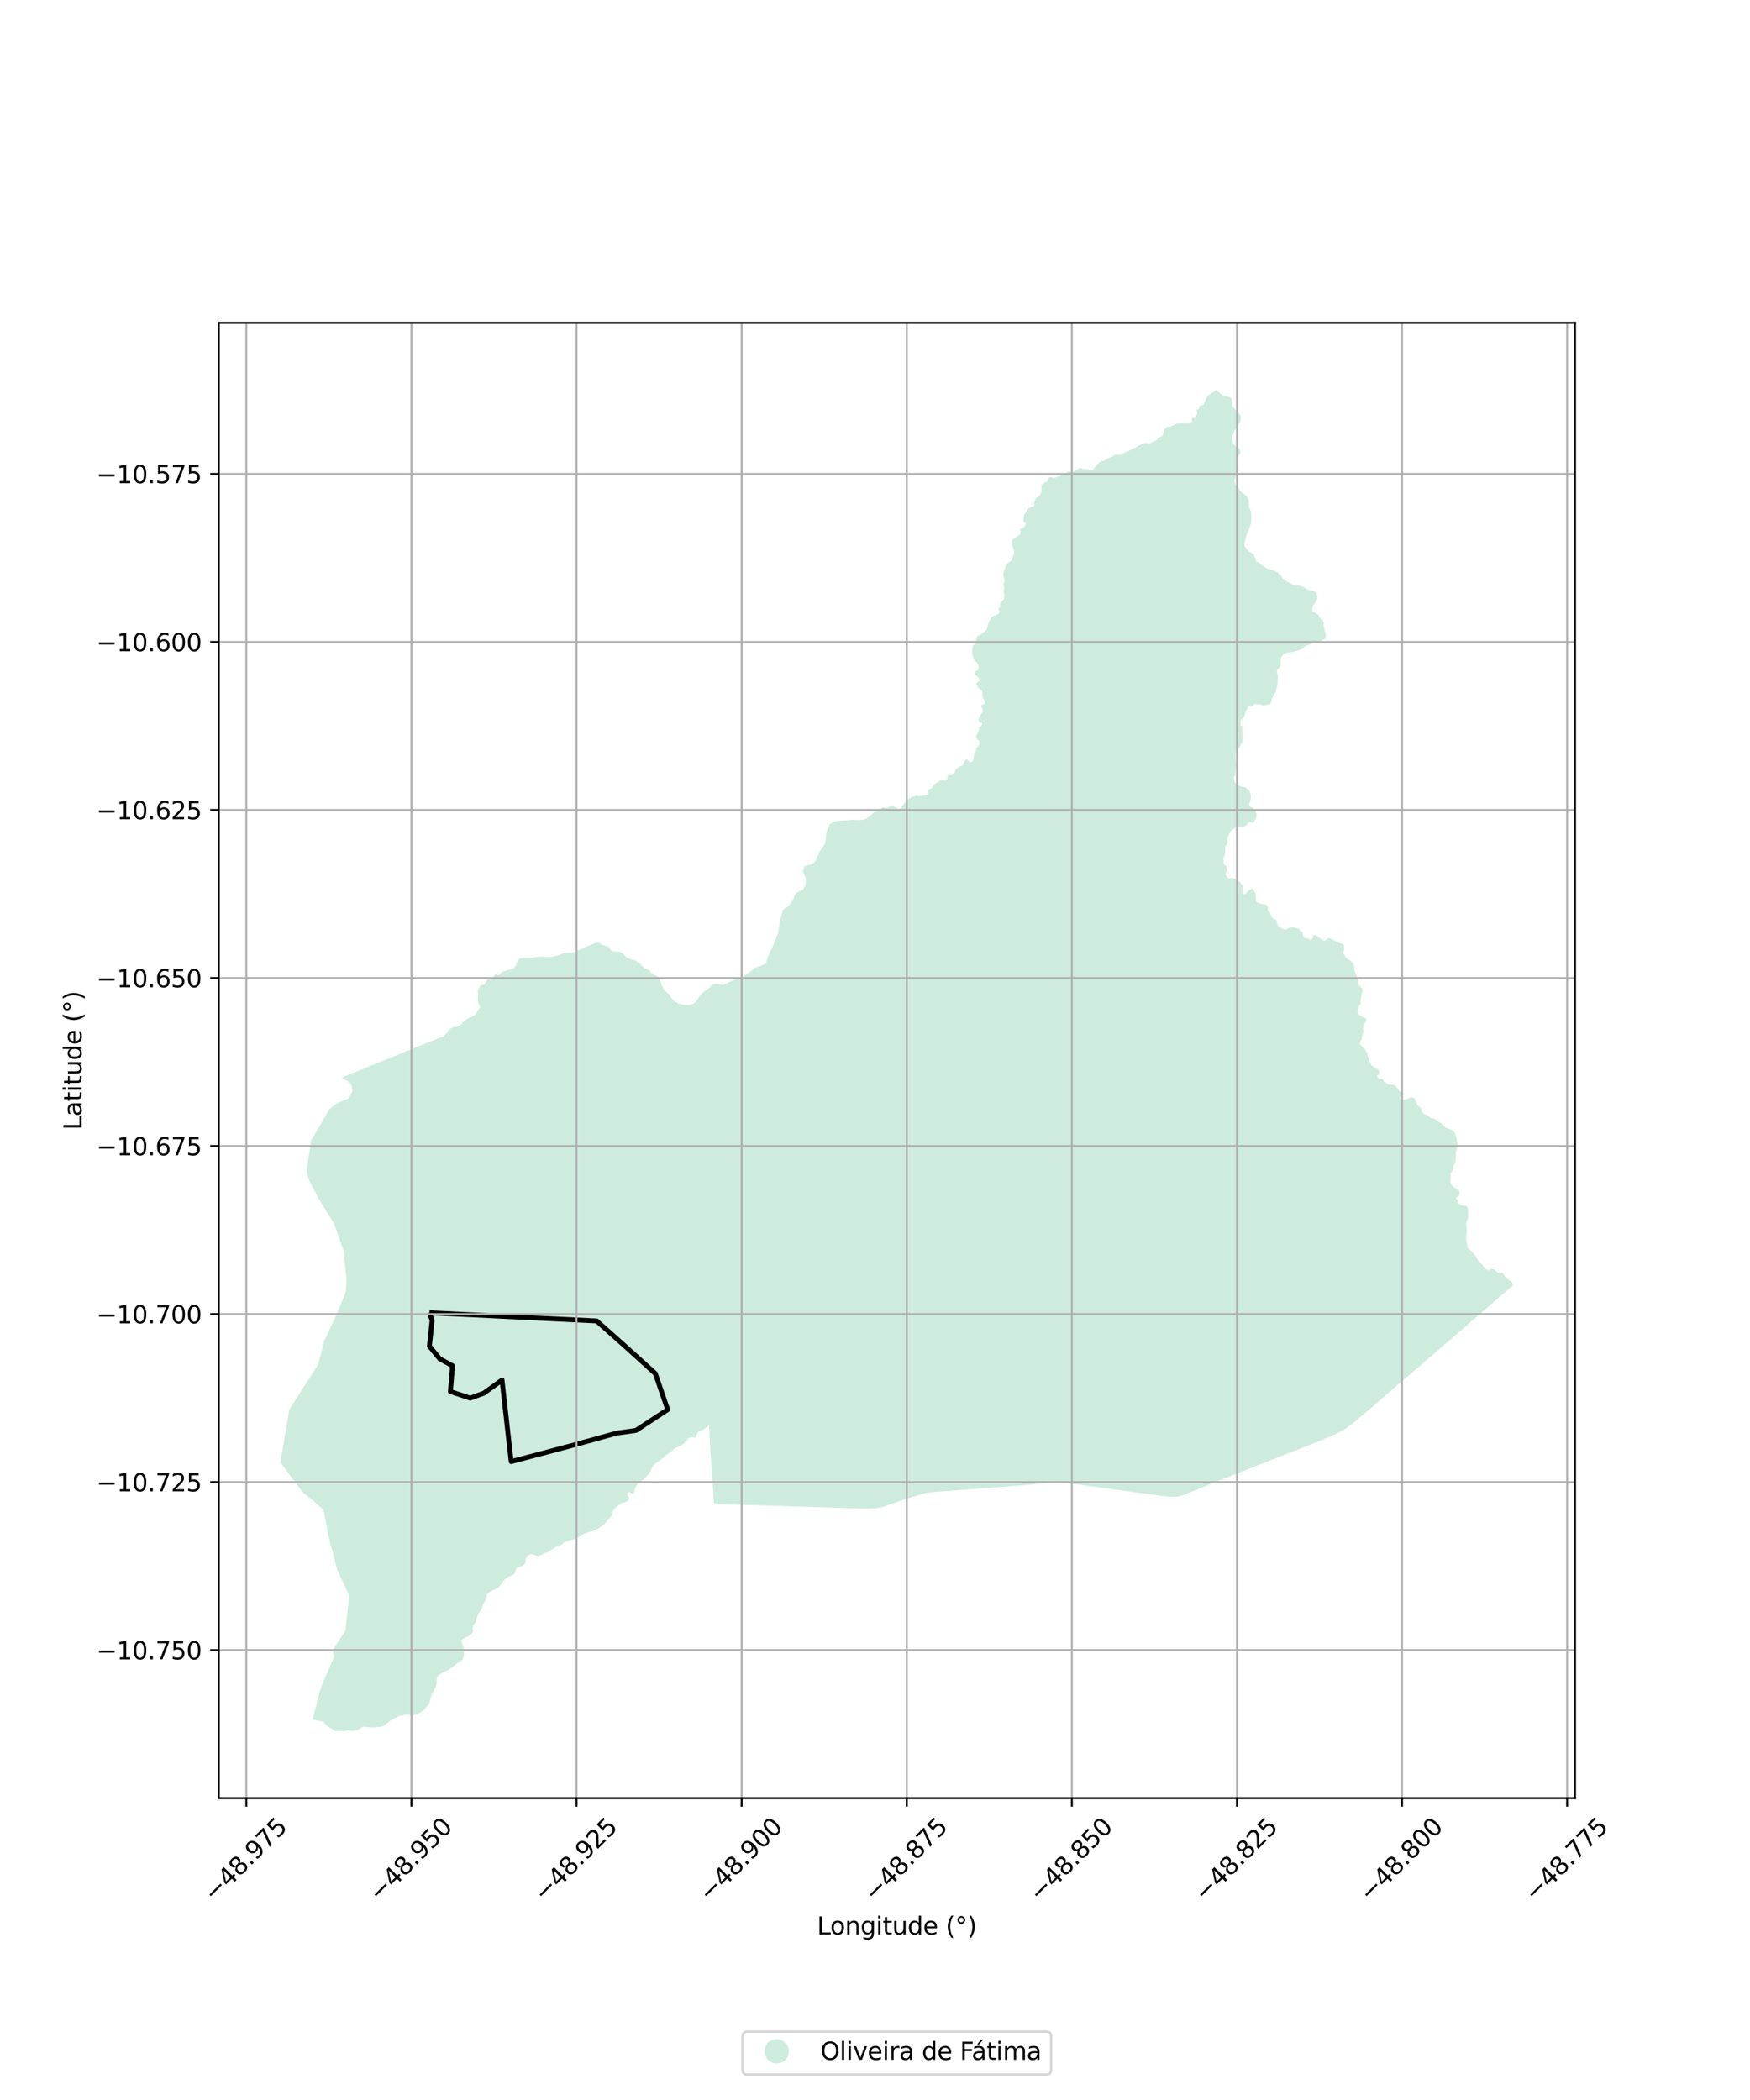 <?xml version="1.0" encoding="utf-8" standalone="no"?>
<!DOCTYPE svg PUBLIC "-//W3C//DTD SVG 1.1//EN"
  "http://www.w3.org/Graphics/SVG/1.1/DTD/svg11.dtd">
<svg xmlns:xlink="http://www.w3.org/1999/xlink" width="720pt" height="864pt" viewBox="0 0 720 864" xmlns="http://www.w3.org/2000/svg" version="1.1">
 <defs>
  <style type="text/css">*{stroke-linejoin: round; stroke-linecap: butt}</style>
 </defs>
 <g id="figure_1">
  <g id="patch_1">
   <path d="M 0 864 
L 720 864 
L 720 0 
L 0 0 
z
" style="fill: #ffffff"/>
  </g>
  <g id="axes_1">
   <g id="patch_2">
    <path d="M 90 739.809 
L 648 739.809 
L 648 132.831 
L 90 132.831 
z
" style="fill: #ffffff"/>
   </g>
   <g id="PatchCollection_1">
    <path d="M 622.636 528.705 
L 621.059 530.081 
L 619.36 531.547 
L 617.307 533.319 
L 616.122 534.342 
L 612.623 537.363 
L 604.396 544.484 
L 597.867 550.165 
L 592.173 555.02 
L 583.241 562.781 
L 574.934 569.85 
L 569.006 574.997 
L 566.569 577.136 
L 562.111 581.051 
L 560.228 582.61 
L 556.311 585.854 
L 554.082 587.471 
L 552.681 588.298 
L 551.531 588.977 
L 548.716 590.419 
L 543.115 592.773 
L 530.206 597.88 
L 526.179 599.474 
L 513.796 604.356 
L 501.085 609.373 
L 490.865 613.545 
L 488.966 614.279 
L 486.246 615.33 
L 485.262 615.569 
L 484.244 615.739 
L 483.469 615.808 
L 480.664 615.767 
L 477.771 615.423 
L 467.216 614.01 
L 458.173 612.751 
L 450.488 611.705 
L 446.866 611.212 
L 446.631 611.18 
L 438.707 610.144 
L 436.144 610.03 
L 432.925 610.152 
L 426.456 610.561 
L 423.931 610.813 
L 422.188 610.988 
L 403.735 612.373 
L 390.339 613.425 
L 384.166 613.865 
L 382.164 614.111 
L 380.409 614.422 
L 379.834 614.524 
L 379.65 614.581 
L 373.058 616.62 
L 371.573 617.121 
L 368.672 618.116 
L 367.034 618.681 
L 365.64 619.162 
L 363.772 619.787 
L 362.395 620.16 
L 361.001 620.434 
L 359.507 620.594 
L 357.865 620.721 
L 353.528 620.608 
L 352.838 620.59 
L 352.407 620.577 
L 352.25 620.572 
L 338.471 620.15 
L 338.285 620.144 
L 338.098 620.138 
L 337 620.105 
L 336.927 620.102 
L 336.741 620.096 
L 336.555 620.091 
L 335.425 620.055 
L 335.239 620.049 
L 335.052 620.043 
L 324.513 619.711 
L 322.425 619.648 
L 319.865 619.569 
L 316.942 619.48 
L 309.957 619.266 
L 308.59 619.225 
L 303.27 619.064 
L 298.106 618.931 
L 296.189 618.881 
L 295.383 618.804 
L 294.759 618.612 
L 294.544 618.545 
L 294.325 618.583 
L 294.011 618.649 
L 293.778 618.82 
L 291.945 591.054 
L 291.649 586.253 
L 291.39 586.537 
L 291.13 586.821 
L 290.709 587.152 
L 290.621 587.222 
L 290.287 587.462 
L 289.954 587.702 
L 289.6 587.923 
L 289.247 588.144 
L 288.874 588.364 
L 288.501 588.585 
L 288.088 588.766 
L 287.676 588.948 
L 287.382 589.188 
L 287.088 589.428 
L 286.874 589.846 
L 286.66 590.264 
L 286.588 590.547 
L 286.564 590.642 
L 286.468 591.019 
L 286.156 591.498 
L 285.446 591.502 
L 284.814 591.269 
L 284.341 591.312 
L 283.79 591.448 
L 283.202 591.915 
L 282.614 592.382 
L 282.353 592.714 
L 282.092 593.046 
L 281.897 593.378 
L 281.703 593.71 
L 281.179 594.067 
L 280.656 594.423 
L 280.133 594.779 
L 279.609 595.003 
L 279.085 595.227 
L 278.561 595.451 
L 278.124 595.719 
L 277.688 595.986 
L 277.252 596.254 
L 276.817 596.653 
L 276.381 597.053 
L 275.946 597.453 
L 275.455 597.754 
L 274.964 598.055 
L 274.474 598.356 
L 273.983 598.657 
L 273.591 599.056 
L 273.2 599.456 
L 272.808 599.855 
L 272.329 600.211 
L 271.85 600.567 
L 271.37 600.923 
L 270.76 601.324 
L 270.149 601.725 
L 269.538 602.126 
L 269.191 602.525 
L 268.843 602.924 
L 268.495 603.323 
L 268.193 603.979 
L 267.89 604.634 
L 267.587 605.289 
L 267.284 605.945 
L 267.011 606.363 
L 266.738 606.782 
L 266.268 607.202 
L 265.797 607.621 
L 265.308 608.18 
L 264.819 608.739 
L 264.329 609.06 
L 263.838 609.381 
L 263.446 609.621 
L 263.053 609.862 
L 262.603 610.321 
L 262.152 610.781 
L 261.828 611.338 
L 261.503 611.896 
L 261.178 612.454 
L 261.142 612.99 
L 261.106 613.526 
L 260.971 613.943 
L 260.836 614.361 
L 260.463 614.522 
L 260.089 614.683 
L 259.575 614.369 
L 258.98 613.937 
L 258.429 613.98 
L 258.194 614.299 
L 257.96 614.618 
L 258.082 615.213 
L 258.38 615.469 
L 258.677 615.724 
L 258.918 616.437 
L 258.647 617.113 
L 258.274 617.414 
L 257.902 617.714 
L 257.529 617.934 
L 257.156 618.155 
L 256.526 618.279 
L 255.857 618.442 
L 255.425 618.663 
L 254.992 618.884 
L 254.601 619.323 
L 254.057 619.708 
L 253.513 620.092 
L 253.071 620.405 
L 252.719 620.824 
L 252.367 621.243 
L 252.134 621.76 
L 251.901 622.278 
L 251.845 622.715 
L 251.788 623.151 
L 251.633 623.51 
L 251.478 623.868 
L 251.243 624.167 
L 251.009 624.466 
L 250.656 624.726 
L 250.303 624.987 
L 249.99 625.386 
L 249.677 625.785 
L 249.345 626.263 
L 249.013 626.741 
L 248.68 627.061 
L 248.348 627.381 
L 247.929 627.688 
L 247.511 627.995 
L 247.092 628.302 
L 246.542 628.603 
L 245.992 628.904 
L 245.383 629.206 
L 244.774 629.508 
L 244.244 629.809 
L 243.714 630.11 
L 243.241 630.213 
L 242.769 630.315 
L 242.316 630.398 
L 241.863 630.48 
L 241.234 630.702 
L 240.605 630.925 
L 239.996 631.207 
L 239.386 631.489 
L 238.955 631.809 
L 238.523 632.129 
L 238.052 632.45 
L 237.582 632.771 
L 237.456 632.83 
L 237.071 633.012 
L 236.682 633.196 
L 236.56 633.254 
L 235.93 633.377 
L 235.921 633.379 
L 235.3 633.5 
L 234.69 633.703 
L 234.08 633.905 
L 233.398 634.108 
L 232.716 634.311 
L 232.034 634.514 
L 231.78 634.834 
L 231.526 635.153 
L 231.212 635.363 
L 230.898 635.574 
L 230.584 635.784 
L 230.27 635.995 
L 229.759 636.157 
L 229.247 636.319 
L 228.736 636.481 
L 228.363 636.702 
L 227.99 636.923 
L 227.493 637.257 
L 226.996 637.591 
L 226.498 637.925 
L 225.83 638.247 
L 225.472 638.503 
L 225.438 638.527 
L 225.046 638.807 
L 224.534 638.95 
L 224.022 639.092 
L 223.531 639.294 
L 223.04 639.496 
L 222.686 639.676 
L 222.332 639.857 
L 221.801 640.04 
L 221.27 640.222 
L 220.816 640.086 
L 220.362 639.95 
L 219.872 639.764 
L 219.848 639.755 
L 219.334 639.56 
L 218.861 639.504 
L 218.387 639.448 
L 218.013 639.53 
L 217.639 639.611 
L 217.227 639.951 
L 216.816 640.292 
L 216.641 640.729 
L 216.467 641.167 
L 216.353 641.882 
L 216.257 642.299 
L 216.162 642.716 
L 216.007 643.174 
L 215.852 643.631 
L 215.519 643.891 
L 215.186 644.151 
L 214.812 644.313 
L 214.439 644.474 
L 214.006 644.635 
L 213.574 644.797 
L 213.1 644.8 
L 212.55 645.082 
L 212.239 645.679 
L 212.164 646.275 
L 212.088 646.652 
L 212.011 647.03 
L 211.62 647.508 
L 211.307 647.768 
L 210.993 648.028 
L 210.541 648.19 
L 210.088 648.352 
L 209.459 648.594 
L 209.125 648.775 
L 208.791 648.956 
L 208.36 649.296 
L 207.929 649.636 
L 207.596 649.976 
L 207.263 650.315 
L 206.95 650.694 
L 206.637 651.073 
L 206.247 651.612 
L 205.856 652.15 
L 205.485 652.629 
L 205.113 653.107 
L 204.682 653.408 
L 204.25 653.708 
L 203.725 653.871 
L 203.201 654.033 
L 202.801 654.274 
L 202.402 654.514 
L 201.951 654.775 
L 201.499 655.036 
L 200.91 655.397 
L 200.636 655.677 
L 200.362 655.957 
L 200.208 656.513 
L 200.054 657.07 
L 199.978 657.546 
L 199.902 658.023 
L 199.728 658.52 
L 199.554 659.017 
L 199.26 659.257 
L 198.966 659.497 
L 198.78 660.121 
L 198.594 660.745 
L 198.503 661.048 
L 198.309 661.486 
L 198.134 661.884 
L 197.959 662.282 
L 197.53 662.88 
L 197.315 663.199 
L 197.1 663.517 
L 196.887 663.975 
L 196.673 664.433 
L 196.401 665.07 
L 196.227 665.547 
L 196.053 666.024 
L 195.938 666.62 
L 195.824 667.295 
L 195.394 667.814 
L 195.082 668.253 
L 194.769 668.691 
L 194.635 669.248 
L 194.501 669.804 
L 194.563 670.22 
L 194.624 670.636 
L 194.59 671.351 
L 194.278 671.948 
L 193.945 672.248 
L 193.612 672.548 
L 193.239 672.788 
L 192.866 673.029 
L 192.238 673.351 
L 191.609 673.672 
L 191.236 673.873 
L 190.862 674.074 
L 190.51 674.394 
L 190.157 674.714 
L 189.86 674.927 
L 189.929 675.444 
L 190.098 676.104 
L 190.266 676.632 
L 190.499 677.143 
L 190.766 677.736 
L 190.819 678.249 
L 190.805 678.662 
L 190.791 678.93 
L 190.852 679.655 
L 190.893 680.404 
L 190.935 681.153 
L 190.735 681.815 
L 190.426 682.437 
L 190.116 683.06 
L 189.538 683.404 
L 188.961 683.748 
L 188.526 684.045 
L 188.091 684.342 
L 187.719 684.701 
L 187.347 685.061 
L 186.79 685.445 
L 186.232 685.83 
L 185.675 686.215 
L 185.118 686.599 
L 184.56 686.984 
L 184.148 687.185 
L 183.735 687.386 
L 183.159 687.721 
L 182.583 688.056 
L 182.007 688.39 
L 181.555 688.591 
L 181.103 688.793 
L 180.691 689.153 
L 180.28 689.513 
L 179.987 689.931 
L 179.694 690.35 
L 179.658 690.866 
L 179.622 691.382 
L 179.664 691.858 
L 179.707 692.334 
L 179.514 693.009 
L 179.399 693.467 
L 179.284 693.924 
L 179.148 694.321 
L 179.013 694.719 
L 178.721 695.247 
L 178.429 695.774 
L 178.137 696.302 
L 177.844 696.83 
L 177.65 697.287 
L 177.456 697.745 
L 177.302 698.242 
L 177.147 698.739 
L 177.052 699.256 
L 176.957 699.772 
L 176.744 700.369 
L 176.531 700.965 
L 176.179 701.404 
L 175.827 701.843 
L 175.318 702.382 
L 174.809 702.921 
L 174.575 703.26 
L 174.341 703.599 
L 173.791 703.999 
L 173.242 704.4 
L 172.732 704.707 
L 172.221 705.015 
L 171.711 705.323 
L 171.212 705.471 
L 170.714 705.62 
L 170.215 705.769 
L 169.762 705.732 
L 169.308 705.696 
L 168.617 705.562 
L 167.926 705.427 
L 167.335 705.471 
L 166.744 705.515 
L 166.206 705.611 
L 165.667 705.707 
L 165.587 705.722 
L 165.129 705.803 
L 164.539 705.986 
L 163.949 706.168 
L 163.536 706.37 
L 163.124 706.571 
L 162.554 706.892 
L 162.243 707.067 
L 161.984 707.213 
L 161.552 707.454 
L 161.12 707.695 
L 160.662 708.016 
L 160.204 708.336 
L 159.746 708.657 
L 159.289 708.99 
L 158.831 709.324 
L 158.373 709.658 
L 157.745 710.019 
L 157.116 710.38 
L 156.591 710.437 
L 156.066 710.493 
L 155.54 710.55 
L 155.028 710.606 
L 154.516 710.662 
L 154.004 710.719 
L 153.274 710.704 
L 153.237 710.703 
L 152.545 710.689 
L 151.835 710.654 
L 151.125 710.619 
L 150.584 710.545 
L 150.044 710.471 
L 149.467 710.392 
L 148.987 710.647 
L 148.507 710.901 
L 147.919 711.342 
L 147.409 711.702 
L 146.858 711.904 
L 146.346 711.987 
L 145.834 712.07 
L 145.124 712.114 
L 144.423 712.154 
L 143.781 712.044 
L 143.14 711.934 
L 142.692 712.041 
L 142.244 712.148 
L 141.693 712.172 
L 141.141 712.195 
L 140.598 712.169 
L 140.056 712.143 
L 139.573 712.181 
L 139.091 712.219 
L 138.543 712.183 
L 137.996 712.147 
L 137.61 711.961 
L 137.225 711.775 
L 136.621 711.392 
L 136.244 711.127 
L 135.849 710.951 
L 135.513 710.765 
L 135.206 710.559 
L 134.8 710.244 
L 134.433 709.979 
L 134.106 709.713 
L 133.798 709.388 
L 133.698 709.061 
L 133.528 708.804 
L 133.38 708.686 
L 133.221 708.519 
L 133.18 708.37 
L 128.628 707.484 
L 128.758 706.981 
L 128.813 706.765 
L 128.936 706.288 
L 128.998 706.047 
L 129.183 705.328 
L 129.368 704.609 
L 129.552 703.89 
L 129.737 703.171 
L 129.922 702.452 
L 130.107 701.734 
L 130.292 701.015 
L 130.477 700.296 
L 130.661 699.577 
L 130.846 698.858 
L 131.031 698.139 
L 131.216 697.421 
L 131.401 696.702 
L 131.586 695.983 
L 131.651 695.73 
L 131.77 695.264 
L 131.955 694.545 
L 132.244 693.867 
L 132.532 693.189 
L 132.821 692.511 
L 133.037 692.003 
L 133.11 691.833 
L 133.398 691.154 
L 133.687 690.476 
L 133.975 689.798 
L 134.264 689.12 
L 134.553 688.442 
L 134.841 687.764 
L 135.13 687.085 
L 135.418 686.407 
L 135.707 685.729 
L 135.996 685.051 
L 136.284 684.373 
L 136.573 683.695 
L 136.861 683.017 
L 137.15 682.338 
L 137.439 681.66 
L 137.292 680.977 
L 137.146 680.294 
L 137 679.61 
L 136.854 678.927 
L 137.262 678.306 
L 137.671 677.685 
L 138.075 677.071 
L 138.08 677.063 
L 138.489 676.442 
L 138.897 675.821 
L 139.306 675.2 
L 139.715 674.579 
L 140.124 673.958 
L 140.532 673.336 
L 140.941 672.715 
L 141.332 672.121 
L 141.723 671.527 
L 141.998 671.109 
L 142.114 670.933 
L 142.191 670.205 
L 142.268 669.477 
L 142.346 668.749 
L 142.423 668.021 
L 142.5 667.293 
L 142.578 666.565 
L 142.655 665.837 
L 142.732 665.109 
L 142.81 664.381 
L 142.887 663.653 
L 142.964 662.925 
L 143.042 662.197 
L 143.119 661.469 
L 143.196 660.741 
L 143.274 660.013 
L 143.351 659.286 
L 143.428 658.558 
L 143.506 657.83 
L 143.583 657.102 
L 143.66 656.374 
L 143.353 655.719 
L 143.046 655.064 
L 142.739 654.409 
L 142.431 653.754 
L 142.124 653.099 
L 141.817 652.444 
L 141.51 651.789 
L 141.202 651.133 
L 140.895 650.478 
L 140.588 649.823 
L 140.281 649.168 
L 139.973 648.513 
L 139.666 647.858 
L 139.359 647.203 
L 139.052 646.548 
L 138.744 645.893 
L 138.554 645.156 
L 138.363 644.418 
L 138.172 643.681 
L 137.982 642.943 
L 137.791 642.205 
L 137.6 641.468 
L 137.409 640.73 
L 137.219 639.993 
L 137.028 639.255 
L 136.837 638.518 
L 136.647 637.78 
L 136.456 637.043 
L 136.265 636.305 
L 136.075 635.567 
L 135.884 634.83 
L 135.693 634.092 
L 135.502 633.355 
L 135.312 632.617 
L 135.121 631.88 
L 135.018 631.339 
L 134.915 630.798 
L 134.774 630.056 
L 134.633 629.313 
L 134.492 628.571 
L 134.35 627.828 
L 134.209 627.086 
L 134.068 626.344 
L 133.927 625.601 
L 133.785 624.859 
L 133.644 624.116 
L 133.503 623.374 
L 133.362 622.632 
L 133.22 621.889 
L 133.079 621.147 
L 132.683 620.81 
L 132.286 620.473 
L 132.257 620.447 
L 131.89 620.135 
L 131.351 619.677 
L 130.811 619.218 
L 130.272 618.759 
L 129.733 618.301 
L 129.194 617.842 
L 128.654 617.383 
L 128.115 616.925 
L 127.576 616.466 
L 127.036 616.007 
L 126.497 615.549 
L 125.958 615.09 
L 125.419 614.631 
L 124.879 614.173 
L 124.34 613.714 
L 123.901 613.123 
L 123.461 612.532 
L 123.011 611.927 
L 122.562 611.322 
L 122.112 610.717 
L 121.662 610.111 
L 121.212 609.506 
L 120.762 608.901 
L 120.312 608.296 
L 119.862 607.691 
L 119.412 607.086 
L 118.963 606.481 
L 118.513 605.875 
L 118.063 605.27 
L 117.613 604.665 
L 117.163 604.06 
L 116.713 603.455 
L 116.263 602.85 
L 115.814 602.244 
L 115.364 601.639 
L 115.489 600.896 
L 115.614 600.154 
L 115.739 599.411 
L 115.865 598.668 
L 115.99 597.925 
L 116.115 597.182 
L 116.24 596.439 
L 116.366 595.696 
L 116.491 594.953 
L 116.616 594.211 
L 116.741 593.468 
L 116.867 592.725 
L 116.992 591.982 
L 117.117 591.239 
L 117.242 590.496 
L 117.368 589.753 
L 117.486 589.052 
L 117.604 588.35 
L 117.722 587.649 
L 117.841 586.947 
L 117.959 586.246 
L 118.077 585.544 
L 118.195 584.843 
L 118.314 584.142 
L 118.432 583.442 
L 118.55 582.742 
L 118.668 582.041 
L 118.786 581.341 
L 118.904 580.641 
L 119.022 579.941 
L 119.422 579.315 
L 119.822 578.69 
L 120.223 578.064 
L 120.623 577.439 
L 121.023 576.814 
L 121.423 576.188 
L 121.824 575.563 
L 122.218 574.947 
L 122.612 574.331 
L 123.006 573.715 
L 123.4 573.099 
L 123.794 572.483 
L 124.189 571.868 
L 124.583 571.252 
L 124.977 570.636 
L 125.371 570.02 
L 125.765 569.404 
L 126.159 568.788 
L 126.333 568.517 
L 126.553 568.173 
L 126.947 567.557 
L 127.342 566.941 
L 127.736 566.325 
L 128.13 565.709 
L 128.524 565.093 
L 128.918 564.477 
L 129.312 563.862 
L 129.706 563.246 
L 130.101 562.63 
L 130.495 562.014 
L 130.889 561.398 
L 131.039 560.819 
L 131.189 560.24 
L 131.339 559.661 
L 131.489 559.082 
L 131.67 558.384 
L 131.851 557.686 
L 132.032 556.988 
L 132.213 556.29 
L 132.388 555.612 
L 132.564 554.933 
L 132.74 554.255 
L 132.916 553.577 
L 133.092 552.898 
L 133.267 552.22 
L 133.443 551.541 
L 133.732 550.927 
L 134.021 550.313 
L 134.31 549.699 
L 134.598 549.085 
L 134.887 548.471 
L 135.176 547.857 
L 135.465 547.243 
L 135.678 546.789 
L 135.892 546.335 
L 136.205 545.67 
L 136.518 545.004 
L 136.83 544.339 
L 137.143 543.674 
L 137.456 543.008 
L 137.769 542.343 
L 138.082 541.678 
L 138.395 541.012 
L 138.708 540.347 
L 138.974 539.681 
L 139.239 539.016 
L 139.505 538.351 
L 139.771 537.685 
L 140.037 537.02 
L 140.302 536.355 
L 140.568 535.689 
L 140.82 535.058 
L 141.072 534.427 
L 141.324 533.796 
L 141.576 533.165 
L 141.828 532.533 
L 142.081 531.902 
L 142.333 531.271 
L 142.367 530.551 
L 142.401 529.83 
L 142.435 529.11 
L 142.47 528.389 
L 142.504 527.669 
L 142.538 526.949 
L 142.573 526.228 
L 142.498 525.498 
L 142.423 524.767 
L 142.349 524.037 
L 142.274 523.306 
L 142.199 522.576 
L 142.125 521.846 
L 142.05 521.115 
L 141.976 520.385 
L 141.901 519.654 
L 141.826 518.924 
L 141.752 518.193 
L 141.677 517.463 
L 141.602 516.733 
L 141.528 516.002 
L 141.453 515.272 
L 141.379 514.541 
L 141.124 513.824 
L 140.869 513.106 
L 140.614 512.388 
L 140.359 511.671 
L 140.104 510.953 
L 139.849 510.235 
L 139.594 509.518 
L 139.339 508.8 
L 139.084 508.082 
L 138.829 507.364 
L 138.605 506.732 
L 138.38 506.099 
L 138.155 505.467 
L 137.931 504.834 
L 137.706 504.202 
L 137.481 503.569 
L 137.111 502.963 
L 136.742 502.357 
L 136.372 501.751 
L 136.228 501.515 
L 136.002 501.144 
L 135.632 500.538 
L 135.262 499.932 
L 134.893 499.326 
L 134.523 498.719 
L 134.153 498.113 
L 133.783 497.507 
L 133.413 496.901 
L 133.021 496.27 
L 132.628 495.638 
L 132.235 495.007 
L 131.842 494.376 
L 131.449 493.745 
L 131.057 493.114 
L 130.719 492.462 
L 130.382 491.811 
L 130.045 491.159 
L 129.708 490.508 
L 129.37 489.856 
L 129.033 489.204 
L 128.696 488.553 
L 128.359 487.901 
L 128.021 487.25 
L 127.684 486.598 
L 127.347 485.947 
L 127.137 485.229 
L 127.095 485.084 
L 126.927 484.511 
L 126.872 484.322 
L 126.717 483.793 
L 126.507 483.076 
L 126.297 482.358 
L 126.087 481.64 
L 126.208 480.889 
L 126.33 480.138 
L 126.402 479.696 
L 126.452 479.388 
L 126.573 478.637 
L 126.695 477.886 
L 126.816 477.135 
L 126.938 476.385 
L 127.06 475.634 
L 127.181 474.883 
L 127.303 474.132 
L 127.399 473.434 
L 127.495 472.736 
L 127.592 472.037 
L 127.688 471.339 
L 127.784 470.641 
L 127.88 469.943 
L 127.977 469.244 
L 128.338 468.633 
L 128.7 468.021 
L 129.061 467.41 
L 129.423 466.798 
L 129.784 466.187 
L 130.146 465.575 
L 130.507 464.964 
L 130.868 464.352 
L 131.11 463.944 
L 131.351 463.536 
L 131.667 463.001 
L 131.983 462.467 
L 132.299 461.932 
L 132.615 461.397 
L 132.931 460.862 
L 133.291 460.234 
L 133.65 459.606 
L 134.01 458.978 
L 134.144 458.743 
L 134.369 458.349 
L 134.729 457.721 
L 135.089 457.093 
L 135.448 456.464 
L 135.965 456.048 
L 136.483 455.631 
L 137 455.214 
L 137.518 454.797 
L 137.623 454.712 
L 138.035 454.381 
L 138.552 453.964 
L 139.242 453.676 
L 139.933 453.388 
L 140.623 453.1 
L 141.313 452.812 
L 142.003 452.524 
L 142.694 452.236 
L 143.384 451.948 
L 143.725 451.301 
L 144.065 450.654 
L 144.406 450.007 
L 144.747 449.36 
L 145.087 448.713 
L 144.936 448.119 
L 144.784 447.524 
L 144.632 446.93 
L 144.48 446.336 
L 144.329 445.742 
L 143.751 445.369 
L 143.174 444.996 
L 142.597 444.624 
L 142.02 444.251 
L 141.442 443.878 
L 140.865 443.505 
L 140.609 443.34 
L 180.111 427.258 
L 180.701 427.089 
L 181.291 426.92 
L 181.884 426.723 
L 182.477 426.526 
L 182.669 426.167 
L 183.077 425.751 
L 183.484 425.335 
L 183.851 424.919 
L 184.218 424.504 
L 184.666 423.922 
L 185.007 423.479 
L 185.114 423.34 
L 185.441 423.152 
L 185.768 422.964 
L 186.095 422.776 
L 186.422 422.588 
L 186.647 422.567 
L 186.915 422.543 
L 187.407 422.498 
L 188.104 422.328 
L 188.801 422.158 
L 189.332 421.742 
L 189.863 421.325 
L 190.311 420.784 
L 190.759 420.244 
L 191.358 419.827 
L 191.958 419.409 
L 192.557 418.992 
L 193.171 418.699 
L 193.785 418.405 
L 194.195 418.279 
L 194.605 418.152 
L 195.013 417.791 
L 195.421 417.43 
L 195.829 417.069 
L 196.1 416.599 
L 196.37 416.128 
L 196.641 415.658 
L 197.007 415.201 
L 197.374 414.744 
L 197.371 414.248 
L 197.367 413.752 
L 197.118 413.258 
L 196.852 412.691 
L 196.67 411.998 
L 196.627 411.383 
L 196.623 410.828 
L 196.736 410.113 
L 196.743 409.547 
L 196.749 408.982 
L 196.588 408.507 
L 196.487 408.15 
L 196.505 407.813 
L 196.662 407.427 
L 196.819 407.04 
L 196.951 406.719 
L 197.235 406.148 
L 197.52 405.774 
L 197.805 405.4 
L 198.378 405.231 
L 198.829 405.104 
L 199.28 404.977 
L 199.605 404.479 
L 199.849 404.147 
L 200.093 403.814 
L 200.279 403.462 
L 200.337 403.353 
L 200.581 402.892 
L 200.824 402.431 
L 201.194 402.553 
L 201.565 402.674 
L 202.057 402.671 
L 202.55 402.667 
L 202.835 402.252 
L 203.119 401.837 
L 203.363 401.381 
L 203.606 400.924 
L 204.262 400.837 
L 204.608 401.05 
L 204.955 401.263 
L 205.643 400.993 
L 205.934 400.396 
L 206.245 400.146 
L 206.555 399.896 
L 207.227 399.627 
L 207.898 399.358 
L 208.521 399.222 
L 208.915 399.153 
L 209.309 399.084 
L 209.997 398.898 
L 210.686 398.711 
L 211.275 398.377 
L 211.552 398.11 
L 211.83 397.844 
L 212.073 397.396 
L 212.316 396.948 
L 212.445 396.55 
L 212.574 396.153 
L 212.752 395.721 
L 212.929 395.29 
L 213.337 394.858 
L 213.745 394.425 
L 214.379 394.311 
L 215.013 394.196 
L 215.647 394.082 
L 216.238 394.061 
L 216.83 394.041 
L 217.207 394.047 
L 217.585 394.052 
L 217.963 394.058 
L 218.341 394.064 
L 218.981 393.993 
L 219.621 393.923 
L 220.328 393.829 
L 221.035 393.735 
L 221.54 393.668 
L 221.832 393.654 
L 222.196 393.636 
L 222.853 393.604 
L 223.51 393.572 
L 224.208 393.65 
L 224.906 393.728 
L 225.464 393.725 
L 226.021 393.721 
L 226.578 393.717 
L 226.631 393.717 
L 227.287 393.588 
L 227.943 393.46 
L 228.64 393.29 
L 229.336 393.12 
L 229.992 392.895 
L 230.647 392.67 
L 231.303 392.445 
L 231.917 392.276 
L 232.532 392.106 
L 233.106 392.061 
L 233.681 392.016 
L 234.31 392.012 
L 234.94 392.007 
L 235.569 392.003 
L 236.197 391.779 
L 236.825 391.554 
L 237.453 391.329 
L 238.026 391.036 
L 238.599 390.743 
L 239.145 390.491 
L 239.691 390.24 
L 240.236 389.988 
L 240.768 389.736 
L 241.3 389.485 
L 241.997 389.232 
L 242.693 388.979 
L 243.266 388.686 
L 243.838 388.393 
L 244.33 388.224 
L 244.822 388.056 
L 245.313 387.887 
L 245.929 387.883 
L 246.545 387.879 
L 247.081 388.288 
L 247.618 388.698 
L 248.303 388.886 
L 248.989 389.075 
L 249.674 389.263 
L 250.045 389.426 
L 250.415 389.589 
L 250.747 390.082 
L 251.079 390.576 
L 251.451 390.987 
L 251.823 391.398 
L 252.48 391.448 
L 253.138 391.499 
L 253.795 391.55 
L 254.452 391.628 
L 255.11 391.706 
L 255.321 391.811 
L 255.604 391.951 
L 256.04 392.167 
L 256.098 392.195 
L 256.593 392.44 
L 256.748 392.671 
L 256.841 392.81 
L 257.09 393.181 
L 257.545 393.673 
L 258 394.166 
L 258.699 394.368 
L 259.398 394.57 
L 259.947 394.704 
L 260.495 394.838 
L 261.043 394.972 
L 261.538 395.258 
L 262.032 395.544 
L 262.569 395.995 
L 263.106 396.446 
L 263.622 396.918 
L 264.139 397.39 
L 264.655 397.862 
L 265.171 398.334 
L 265.775 398.577 
L 266.379 398.821 
L 266.983 399.065 
L 267.314 399.504 
L 267.645 399.943 
L 267.977 400.381 
L 268.513 400.708 
L 269.049 401.035 
L 269.625 401.307 
L 270.202 401.578 
L 270.778 401.85 
L 271.083 402.454 
L 271.389 403.058 
L 271.694 403.662 
L 271.903 404.322 
L 272.113 404.982 
L 272.363 405.559 
L 272.613 406.136 
L 272.946 406.671 
L 273.278 407.206 
L 273.636 407.589 
L 273.994 407.973 
L 274.353 408.356 
L 274.848 408.766 
L 275.344 409.176 
L 275.717 409.752 
L 276.09 410.328 
L 276.505 410.904 
L 276.703 411.18 
L 276.919 411.48 
L 277.414 411.848 
L 277.909 412.217 
L 278.527 412.543 
L 279.145 412.87 
L 279.362 412.925 
L 279.869 413.054 
L 279.919 413.066 
L 280.376 413.182 
L 280.397 413.188 
L 280.622 413.245 
L 280.871 413.308 
L 281.366 413.433 
L 281.389 413.435 
L 281.953 413.472 
L 282.516 413.508 
L 283.214 413.504 
L 283.912 413.499 
L 284.567 413.219 
L 285.222 412.939 
L 285.877 412.659 
L 286.23 412.188 
L 286.582 411.717 
L 286.935 411.246 
L 287.206 410.804 
L 287.477 410.361 
L 287.747 409.918 
L 288.127 409.475 
L 288.508 409.031 
L 288.888 408.588 
L 289.46 408.171 
L 290.032 407.754 
L 290.604 407.336 
L 291.148 406.919 
L 291.693 406.502 
L 292.238 406.085 
L 292.401 405.919 
L 292.503 405.815 
L 292.768 405.544 
L 293.033 405.274 
L 293.298 405.004 
L 293.995 404.916 
L 294.693 404.829 
L 295.268 404.907 
L 295.843 404.986 
L 296.418 405.065 
L 297.035 405.143 
L 297.651 405.222 
L 298.259 404.934 
L 298.867 404.647 
L 299.475 404.359 
L 300.083 404.072 
L 300.691 403.784 
L 301.299 403.497 
L 301.907 403.209 
L 302.536 403.039 
L 303.164 402.87 
L 303.792 402.7 
L 304.42 402.42 
L 305.048 402.141 
L 305.675 401.861 
L 306.247 401.443 
L 306.819 401.026 
L 307.391 400.609 
L 307.963 400.219 
L 308.536 399.83 
L 309.108 399.44 
L 309.679 398.995 
L 310.251 398.551 
L 310.823 398.106 
L 311.314 397.937 
L 311.806 397.768 
L 312.339 397.641 
L 312.872 397.513 
L 313.458 397.239 
L 314.044 396.964 
L 314.63 396.69 
L 315.217 396.416 
L 315.295 395.836 
L 315.373 395.257 
L 315.615 394.553 
L 315.856 393.849 
L 316.098 393.241 
L 316.341 392.633 
L 316.583 392.025 
L 316.948 391.403 
L 317.313 390.78 
L 317.556 390.2 
L 317.798 389.62 
L 318.068 389.012 
L 318.338 388.404 
L 318.607 387.796 
L 318.822 387.188 
L 319.037 386.58 
L 319.252 385.973 
L 319.474 385.413 
L 319.696 384.854 
L 319.918 384.294 
L 320.14 383.735 
L 320.245 383.045 
L 320.349 382.356 
L 320.454 381.666 
L 320.56 381.059 
L 320.665 380.452 
L 320.77 379.845 
L 320.917 379.197 
L 321.063 378.548 
L 321.209 377.9 
L 321.355 377.251 
L 321.501 376.603 
L 321.647 375.954 
L 321.848 375.292 
L 322.049 374.629 
L 322.416 374.213 
L 322.782 373.797 
L 323.396 373.421 
L 324.009 373.045 
L 324.498 372.546 
L 324.987 372.046 
L 325.353 371.548 
L 325.72 371.049 
L 326.044 370.469 
L 326.369 369.888 
L 326.557 369.391 
L 326.745 368.893 
L 326.933 368.396 
L 327.218 367.939 
L 327.502 367.483 
L 328.075 367.19 
L 328.647 366.896 
L 329.22 366.589 
L 329.793 366.282 
L 330.365 365.975 
L 330.663 365.45 
L 330.96 364.924 
L 331.258 364.399 
L 331.363 363.764 
L 331.468 363.13 
L 331.573 362.495 
L 331.529 361.917 
L 331.484 361.339 
L 331.357 360.885 
L 331.231 360.431 
L 330.898 359.772 
L 330.565 359.113 
L 330.233 358.454 
L 330.516 357.915 
L 330.8 357.376 
L 330.797 356.962 
L 330.794 356.549 
L 331.286 356.339 
L 331.777 356.129 
L 332.269 356.002 
L 332.76 355.874 
L 333.375 355.705 
L 333.99 355.535 
L 334.48 355.201 
L 334.97 354.867 
L 335.296 354.452 
L 335.622 354.036 
L 335.837 353.566 
L 336.053 353.096 
L 336.269 352.627 
L 336.484 352.019 
L 336.699 351.411 
L 336.913 350.804 
L 337.32 350.181 
L 337.726 349.558 
L 338.092 349.101 
L 338.459 348.644 
L 338.73 348.201 
L 339 347.758 
L 339.271 347.316 
L 339.431 346.736 
L 339.591 346.156 
L 339.711 345.66 
L 339.831 345.163 
L 339.855 344.611 
L 339.878 344.06 
L 339.902 343.509 
L 340.02 342.764 
L 340.138 342.02 
L 340.38 341.357 
L 340.622 340.694 
L 340.987 340.03 
L 341.352 339.366 
L 341.658 339.095 
L 341.964 338.825 
L 342.27 338.554 
L 342.535 338.32 
L 342.576 338.283 
L 342.724 338.197 
L 342.913 338.086 
L 343.149 337.949 
L 343.743 337.862 
L 344.058 337.816 
L 344.245 337.789 
L 344.338 337.775 
L 344.432 337.761 
L 344.933 337.688 
L 345.527 337.602 
L 345.605 337.601 
L 345.792 337.6 
L 345.978 337.598 
L 346.075 337.598 
L 346.622 337.594 
L 347.169 337.59 
L 347.826 337.544 
L 348.482 337.499 
L 349.029 337.44 
L 349.576 337.381 
L 350.123 337.322 
L 350.78 337.318 
L 351.437 337.313 
L 351.957 337.337 
L 352.477 337.361 
L 352.997 337.385 
L 353.49 337.382 
L 353.982 337.378 
L 354.529 337.292 
L 355.076 337.205 
L 355.623 337.119 
L 356.236 336.825 
L 356.85 336.532 
L 357.34 336.157 
L 357.83 335.781 
L 358.32 335.282 
L 358.605 335.032 
L 358.891 334.782 
L 359.177 334.532 
L 359.462 334.282 
L 359.953 334.031 
L 360.445 333.945 
L 360.937 333.859 
L 361.387 333.56 
L 361.837 333.261 
L 362.134 333.163 
L 362.281 333.136 
L 362.396 333.019 
L 362.453 332.865 
L 362.562 332.689 
L 362.671 332.525 
L 362.79 332.337 
L 363.223 332.189 
L 363.933 332.263 
L 364.564 332.391 
L 365.248 332.413 
L 365.822 331.933 
L 366.202 331.798 
L 366.582 331.663 
L 367.134 331.712 
L 367.686 331.761 
L 368.056 331.983 
L 368.425 332.206 
L 368.794 332.388 
L 369.19 332.597 
L 369.637 332.753 
L 370.111 332.802 
L 370.608 332.587 
L 371.051 332.002 
L 371.233 331.657 
L 371.414 331.312 
L 371.674 330.967 
L 371.935 330.621 
L 372.234 330.209 
L 372.534 329.797 
L 373.014 329.383 
L 373.06 329.343 
L 373.197 329.247 
L 373.377 329.121 
L 373.789 328.787 
L 373.951 328.541 
L 374.404 328.348 
L 374.875 328.146 
L 375.242 327.998 
L 375.609 327.85 
L 376.29 327.554 
L 376.841 327.392 
L 377.203 327.294 
L 377.637 327.421 
L 378.032 327.551 
L 378.356 327.575 
L 378.924 327.444 
L 379.492 327.314 
L 380.06 327.184 
L 380.69 327.179 
L 381.083 327.057 
L 381.477 326.936 
L 381.816 326.669 
L 381.734 326.167 
L 381.625 325.559 
L 381.91 324.949 
L 382.25 324.735 
L 382.722 324.573 
L 383.219 324.332 
L 383.532 323.933 
L 383.817 323.402 
L 384.181 322.897 
L 384.547 322.616 
L 384.913 322.336 
L 385.489 322.041 
L 386.039 321.773 
L 386.483 321.399 
L 386.928 321.185 
L 387.374 320.97 
L 387.925 320.966 
L 388.557 321.068 
L 389.239 321.036 
L 389.736 320.716 
L 389.812 320.318 
L 389.73 319.737 
L 389.701 319.367 
L 389.987 318.942 
L 390.643 318.858 
L 391.143 318.934 
L 391.581 318.905 
L 391.589 318.904 
L 392.112 318.477 
L 392.556 318.104 
L 392.867 317.493 
L 392.89 317.373 
L 392.969 316.964 
L 393.072 316.751 
L 393.516 316.325 
L 393.973 315.932 
L 394.012 315.898 
L 394.561 315.471 
L 395.032 315.204 
L 395.465 315.108 
L 395.898 315.013 
L 396.315 314.613 
L 396.416 314.004 
L 396.701 313.393 
L 397.001 313.021 
L 397.3 312.649 
L 397.929 312.433 
L 398.26 312.801 
L 398.591 313.169 
L 398.724 313.432 
L 399.336 313.77 
L 399.368 313.746 
L 399.786 313.452 
L 400.126 313.106 
L 400.281 312.748 
L 400.436 312.39 
L 400.642 311.78 
L 400.613 311.384 
L 400.584 310.987 
L 400.765 310.51 
L 400.971 309.979 
L 401.23 309.343 
L 401.489 308.918 
L 401.671 308.546 
L 401.673 307.871 
L 401.959 307.526 
L 402.194 307.233 
L 402.56 306.913 
L 402.82 306.567 
L 402.999 305.878 
L 402.996 305.495 
L 402.994 305.111 
L 402.834 304.716 
L 402.437 304.427 
L 402.095 304.218 
L 401.775 303.665 
L 401.561 303.085 
L 401.715 302.475 
L 402.053 302.023 
L 402.356 301.507 
L 402.365 301.492 
L 402.546 301.134 
L 402.728 300.775 
L 402.777 300.259 
L 402.826 299.743 
L 402.823 299.293 
L 402.993 299.104 
L 403.11 298.974 
L 403.764 298.626 
L 404.024 298.174 
L 404.073 297.751 
L 403.887 297.434 
L 403.492 297.278 
L 403.137 297.149 
L 402.781 297.019 
L 402.646 296.491 
L 402.746 295.776 
L 402.901 295.352 
L 403.056 294.927 
L 403.341 294.37 
L 403.558 293.949 
L 403.776 293.529 
L 403.808 293.467 
L 404.303 292.908 
L 404.406 292.59 
L 404.324 292.141 
L 404.137 291.666 
L 403.95 291.192 
L 403.736 290.638 
L 403.785 290.135 
L 404.388 289.945 
L 404.912 289.73 
L 405.303 289.251 
L 405.272 288.643 
L 405.006 288.142 
L 404.621 287.576 
L 404.236 287.01 
L 404.179 286.349 
L 404.201 285.609 
L 404.222 284.921 
L 404.088 284.538 
L 403.954 284.155 
L 403.426 283.736 
L 402.898 283.316 
L 402.633 283.027 
L 402.368 282.738 
L 402.075 282.105 
L 401.73 281.605 
L 401.726 281.05 
L 402.289 280.689 
L 402.851 280.328 
L 403.138 280.088 
L 403.109 279.638 
L 402.816 278.979 
L 402.433 278.677 
L 402.05 278.376 
L 401.469 277.957 
L 401.243 277.522 
L 401.016 277.087 
L 400.934 276.558 
L 401.011 276.373 
L 401.299 276.159 
L 401.744 275.958 
L 402.189 275.756 
L 402.33 275.603 
L 402.554 275.357 
L 402.63 274.907 
L 402.547 274.246 
L 402.437 273.533 
L 402.143 272.847 
L 401.813 272.45 
L 401.64 272.242 
L 401.269 271.808 
L 400.899 271.374 
L 400.633 270.926 
L 400.367 270.479 
L 400.341 270.386 
L 400.233 269.997 
L 400.125 269.607 
L 400.082 269.132 
L 400.039 268.656 
L 399.997 268.22 
L 399.955 267.783 
L 399.991 267.294 
L 400.027 266.804 
L 400.154 266.221 
L 400.22 265.721 
L 400.707 265.259 
L 401.194 264.797 
L 401.681 264.335 
L 401.704 263.806 
L 401.622 263.33 
L 401.722 262.589 
L 401.903 262.191 
L 402.19 261.819 
L 402.53 261.605 
L 403.132 261.31 
L 403.589 260.976 
L 404.047 260.642 
L 404.374 260.415 
L 404.7 260.188 
L 405.014 259.908 
L 405.327 259.628 
L 405.705 259.136 
L 406.082 258.644 
L 406.198 258.207 
L 406.313 257.77 
L 406.402 257.372 
L 406.491 256.975 
L 406.62 256.591 
L 406.749 256.206 
L 406.93 255.795 
L 407.111 255.384 
L 407.306 255.038 
L 407.5 254.693 
L 407.589 254.576 
L 408.047 253.975 
L 408.569 253.548 
L 409.146 253.359 
L 409.578 253.184 
L 410.011 253.009 
L 410.403 252.769 
L 410.795 252.528 
L 411.029 252.156 
L 411.158 251.758 
L 411.132 251.372 
L 410.851 251.076 
L 410.782 250.498 
L 411.009 250.149 
L 411.416 249.667 
L 411.512 249.286 
L 411.461 248.972 
L 411.456 248.327 
L 411.683 247.863 
L 411.992 247.464 
L 412.418 247.213 
L 412.728 246.963 
L 412.971 246.532 
L 413.133 246.2 
L 413.188 245.839 
L 413.243 245.472 
L 413.216 245.067 
L 413.188 244.662 
L 413.038 244.233 
L 412.901 243.523 
L 412.898 242.978 
L 412.977 242.58 
L 413.056 242.183 
L 413.117 241.488 
L 412.924 241.073 
L 412.893 240.333 
L 412.966 239.592 
L 413.252 239.061 
L 413.236 238.624 
L 413.22 238.188 
L 413.049 237.625 
L 412.879 237.062 
L 412.709 236.499 
L 412.809 235.81 
L 413.068 235.253 
L 413.184 234.869 
L 413.299 234.484 
L 413.414 233.968 
L 413.529 233.451 
L 413.749 233.026 
L 413.97 232.602 
L 414.335 232.202 
L 414.569 231.87 
L 414.803 231.538 
L 415.379 231.216 
L 415.835 230.777 
L 416.292 230.337 
L 416.499 229.793 
L 416.705 229.25 
L 416.821 228.879 
L 416.936 228.508 
L 417.168 227.792 
L 417.216 227.157 
L 417.212 226.495 
L 417.104 226.113 
L 416.996 225.73 
L 416.797 225.361 
L 416.597 224.992 
L 416.409 224.358 
L 416.366 223.777 
L 416.322 223.195 
L 416.317 222.455 
L 416.498 222.03 
L 416.891 221.922 
L 417.205 221.668 
L 417.518 221.415 
L 417.857 221.042 
L 418.407 220.747 
L 418.904 220.373 
L 419.296 220.212 
L 419.529 220.075 
L 419.788 219.627 
L 419.835 219.18 
L 419.733 218.734 
L 419.663 218.123 
L 419.742 217.709 
L 419.987 217.493 
L 420.347 217.358 
L 420.789 217.132 
L 421.231 216.906 
L 421.622 216.456 
L 421.865 216.041 
L 421.994 215.627 
L 422.025 215.396 
L 421.794 215.149 
L 421.53 214.953 
L 421.103 214.499 
L 421.099 213.997 
L 421.162 213.467 
L 421.224 212.938 
L 421.273 212.461 
L 421.322 211.985 
L 421.607 211.454 
L 422.05 210.922 
L 422.285 210.59 
L 422.519 210.257 
L 422.83 209.647 
L 423.194 209.062 
L 423.573 208.914 
L 423.953 208.766 
L 424.358 208.539 
L 424.538 208.504 
L 425.03 208.435 
L 425.505 208.266 
L 425.634 207.935 
L 425.566 207.555 
L 425.447 206.977 
L 425.608 206.447 
L 425.737 206.165 
L 425.816 205.669 
L 426.01 205.237 
L 426.336 204.855 
L 426.892 204.537 
L 427.17 204.37 
L 427.487 203.949 
L 427.804 203.529 
L 428.195 203.103 
L 428.427 202.387 
L 428.501 201.672 
L 428.47 201.038 
L 428.413 200.324 
L 428.462 199.9 
L 428.512 199.477 
L 429.061 199.063 
L 429.61 198.649 
L 430.028 198.382 
L 430.565 198.074 
L 431.101 197.766 
L 431.227 197.051 
L 431.355 196.548 
L 431.814 196.412 
L 432.273 196.277 
L 432.694 196.353 
L 433.168 196.561 
L 433.693 196.584 
L 434.178 196.435 
L 434.663 196.287 
L 435.109 196.125 
L 435.554 195.963 
L 436.001 195.933 
L 436.314 195.64 
L 436.627 195.347 
L 436.993 195.054 
L 437.308 195.052 
L 437.781 195.075 
L 438.148 194.956 
L 438.515 194.838 
L 439.076 194.345 
L 439.638 193.852 
L 440.138 194.033 
L 440.638 194.215 
L 441.217 194.343 
L 441.622 194.05 
L 442.027 193.756 
L 442.393 193.489 
L 442.759 193.222 
L 442.772 193.216 
L 443.276 192.99 
L 443.78 192.765 
L 444.174 192.67 
L 444.567 192.574 
L 445.002 192.717 
L 445.436 192.859 
L 445.896 192.975 
L 446.357 193.091 
L 446.869 193.087 
L 447.381 193.084 
L 447.868 193.147 
L 448.354 193.209 
L 448.854 193.378 
L 449.355 193.546 
L 449.746 193.107 
L 450.137 192.668 
L 450.423 192.243 
L 450.891 191.657 
L 451.231 191.338 
L 451.57 191.018 
L 451.974 190.618 
L 452.379 190.219 
L 452.706 190.018 
L 453.033 189.817 
L 453.427 189.775 
L 453.82 189.733 
L 454.475 189.397 
L 455.129 189.062 
L 455.521 188.716 
L 455.94 188.514 
L 456.358 188.313 
L 457.014 188.084 
L 457.669 187.854 
L 457.943 187.588 
L 458.217 187.322 
L 458.636 187.213 
L 459.056 187.104 
L 459.476 187.128 
L 459.897 187.151 
L 460.343 187.148 
L 460.79 187.145 
L 461.315 187.062 
L 461.916 186.714 
L 462.412 186.261 
L 463.041 185.992 
L 463.421 185.897 
L 463.801 185.801 
L 464.155 185.64 
L 464.508 185.479 
L 464.835 185.278 
L 465.162 185.078 
L 465.288 185.007 
L 465.921 184.649 
L 466.602 184.38 
L 467.178 184.085 
L 467.584 183.884 
L 467.99 183.683 
L 468.474 183.428 
L 468.958 183.173 
L 469.377 182.959 
L 469.796 182.744 
L 470.372 182.515 
L 470.948 182.287 
L 471.434 182.296 
L 471.92 182.306 
L 472.552 182.461 
L 472.972 182.405 
L 473.391 182.349 
L 473.823 182.068 
L 474.254 181.787 
L 474.622 181.705 
L 475.171 181.424 
L 475.721 181.142 
L 476.008 180.796 
L 476.294 180.451 
L 476.528 180.132 
L 476.768 180.036 
L 477.34 179.809 
L 477.798 179.554 
L 478.256 179.3 
L 478.514 178.584 
L 478.667 177.948 
L 478.865 177.231 
L 478.872 177.206 
L 479.12 176.672 
L 479.131 176.648 
L 479.418 176.316 
L 479.704 175.983 
L 480.175 175.662 
L 480.726 175.553 
L 481.081 175.562 
L 481.566 175.573 
L 482.234 175.265 
L 482.902 174.956 
L 483.412 174.648 
L 483.922 174.34 
L 484.552 174.27 
L 485.182 174.199 
L 485.72 174.195 
L 486.259 174.192 
L 486.719 174.202 
L 487.178 174.212 
L 487.782 174.207 
L 488.491 174.176 
L 488.78 174.174 
L 489.156 174.147 
L 489.532 174.119 
L 489.705 174.071 
L 489.743 174.051 
L 489.875 173.984 
L 490.065 173.863 
L 490.306 173.494 
L 490.447 173.153 
L 490.427 173.047 
L 490.386 172.843 
L 490.391 172.684 
L 490.376 172.4 
L 490.381 172.135 
L 490.649 171.964 
L 490.728 171.934 
L 490.848 171.996 
L 491.043 171.998 
L 491.194 171.957 
L 491.522 171.882 
L 491.764 171.709 
L 491.894 171.536 
L 491.965 171.39 
L 492.155 170.942 
L 492.236 170.686 
L 492.288 170.647 
L 492.451 170.501 
L 492.502 170.156 
L 492.559 169.585 
L 492.569 169.528 
L 492.543 169.195 
L 492.349 169.007 
L 492.236 168.836 
L 492.247 168.525 
L 492.483 168.417 
L 492.739 168.416 
L 492.929 168.408 
L 493.119 168.241 
L 493.341 168.021 
L 493.405 167.755 
L 493.416 167.578 
L 493.388 167.313 
L 493.387 167.174 
L 493.524 167.054 
L 493.845 166.907 
L 494.126 166.797 
L 494.136 166.794 
L 494.39 166.824 
L 494.586 166.822 
L 494.783 166.781 
L 495.025 166.588 
L 495.208 166.487 
L 495.351 166.288 
L 495.428 166.062 
L 495.5 165.695 
L 495.501 165.687 
L 495.705 165.132 
L 495.918 164.667 
L 496.132 164.201 
L 496.345 163.736 
L 496.735 163.138 
L 497.068 162.818 
L 497.173 162.717 
L 497.401 162.499 
L 497.969 162.098 
L 498.538 161.697 
L 498.91 161.477 
L 499.282 161.257 
L 499.836 160.825 
L 499.87 160.777 
L 499.971 160.63 
L 500.113 160.421 
L 500.276 160.536 
L 500.757 160.875 
L 501.238 161.215 
L 501.719 161.554 
L 502.096 161.928 
L 502.473 162.303 
L 502.974 162.537 
L 503.207 162.646 
L 503.474 162.772 
L 503.975 163.006 
L 504.627 163.121 
L 505.279 163.235 
L 505.711 163.311 
L 506.206 163.665 
L 506.701 164.019 
L 506.863 164.632 
L 507.024 165.246 
L 507.028 165.802 
L 507.032 166.357 
L 507.273 167.03 
L 507.514 167.703 
L 507.772 167.999 
L 508.03 168.294 
L 508.448 168.847 
L 508.866 169.399 
L 509.315 169.833 
L 509.765 170.266 
L 510.214 170.699 
L 510.375 171.174 
L 510.536 171.649 
L 510.52 172.145 
L 510.503 172.641 
L 510.33 173.218 
L 510.157 173.794 
L 509.884 174.272 
L 509.612 174.75 
L 509.3 175.229 
L 508.988 175.707 
L 508.616 176.106 
L 508.245 176.506 
L 507.992 176.944 
L 507.739 177.382 
L 507.604 177.899 
L 507.47 178.416 
L 507.178 178.973 
L 506.887 179.531 
L 506.89 179.927 
L 506.892 180.324 
L 507.133 180.957 
L 507.144 181.102 
L 507.177 181.552 
L 507.338 182.106 
L 507.49 182.519 
L 507.499 182.542 
L 507.659 182.977 
L 508.214 183.489 
L 508.243 183.511 
L 508.537 183.745 
L 508.809 183.961 
L 508.833 183.974 
L 509.061 184.1 
L 509.165 184.157 
L 509.521 184.352 
L 509.818 184.648 
L 510.116 184.943 
L 510.237 185.359 
L 510.358 185.775 
L 510.244 186.45 
L 509.952 186.889 
L 509.659 187.327 
L 509.348 187.925 
L 509.116 188.482 
L 509.002 189.197 
L 509.037 189.396 
L 509.126 189.91 
L 509.143 190.465 
L 509.16 191.021 
L 509.177 191.576 
L 509.278 192.071 
L 509.38 192.566 
L 509.247 193.202 
L 509.113 193.838 
L 509.038 194.295 
L 508.962 194.751 
L 508.718 195.324 
L 508.474 195.897 
L 508.23 196.469 
L 508.053 196.884 
L 507.877 197.298 
L 507.841 197.894 
L 508.043 198.626 
L 508.245 199.359 
L 508.662 199.773 
L 509.079 200.186 
L 509.357 200.502 
L 509.635 200.817 
L 509.914 201.291 
L 510.193 201.765 
L 510.63 202.298 
L 511.067 202.831 
L 511.542 203.105 
L 512.016 203.379 
L 512.491 203.654 
L 512.904 204.276 
L 513.317 204.899 
L 513.487 205.154 
L 513.649 205.788 
L 513.811 206.422 
L 513.814 206.858 
L 513.817 207.295 
L 513.794 207.751 
L 513.77 208.207 
L 513.985 208.788 
L 514.199 209.368 
L 514.465 209.895 
L 514.731 210.422 
L 514.749 211.031 
L 514.766 211.639 
L 514.783 212.247 
L 514.801 212.855 
L 514.804 213.256 
L 514.806 213.657 
L 514.809 214.072 
L 514.787 214.601 
L 514.764 215.13 
L 514.558 215.793 
L 514.353 216.456 
L 514.164 216.933 
L 513.974 217.411 
L 513.785 217.888 
L 513.526 218.393 
L 513.267 218.897 
L 513.086 219.427 
L 512.906 219.957 
L 512.771 220.593 
L 512.635 221.229 
L 512.499 221.865 
L 512.345 222.377 
L 512.191 222.89 
L 512.037 223.402 
L 512.042 224.143 
L 512.047 224.883 
L 512.365 225.198 
L 512.682 225.514 
L 512.947 225.882 
L 513.213 226.251 
L 513.559 226.525 
L 514.046 226.912 
L 514.533 227.299 
L 514.973 227.578 
L 515.413 227.857 
L 515.852 228.136 
L 516.04 228.664 
L 516.228 229.192 
L 516.459 229.79 
L 516.691 230.388 
L 516.923 230.985 
L 517.415 231.247 
L 517.907 231.508 
L 518.399 231.769 
L 518.84 232.153 
L 519.28 232.538 
L 519.721 232.923 
L 520.319 233.272 
L 520.917 233.62 
L 521.514 233.969 
L 522.234 234.175 
L 522.953 234.382 
L 523.673 234.588 
L 524.182 234.796 
L 524.691 235.004 
L 525.201 235.212 
L 525.597 235.5 
L 525.993 235.788 
L 526.398 236.174 
L 526.804 236.559 
L 527.209 236.944 
L 527.353 237.309 
L 527.497 237.673 
L 527.584 237.893 
L 528.182 238.312 
L 528.78 238.731 
L 529.379 239.15 
L 529.906 239.411 
L 530.433 239.672 
L 530.961 240.012 
L 531.488 240.352 
L 532.094 240.612 
L 532.7 240.873 
L 533.279 240.904 
L 533.857 240.935 
L 534.435 240.966 
L 535.093 241.147 
L 535.751 241.327 
L 536.144 241.482 
L 536.537 241.637 
L 536.804 241.743 
L 537.148 242.005 
L 537.491 242.267 
L 538.124 242.554 
L 538.756 242.84 
L 539.335 242.942 
L 539.913 243.043 
L 540.361 243.173 
L 540.808 243.302 
L 541.151 243.537 
L 541.494 243.773 
L 541.691 244.283 
L 541.887 244.793 
L 542.083 245.303 
L 541.983 245.965 
L 541.882 246.627 
L 541.519 247.264 
L 541.155 247.901 
L 540.739 248.433 
L 540.322 248.965 
L 540.09 249.628 
L 539.859 250.291 
L 539.995 251.004 
L 540.131 251.718 
L 540.79 252.03 
L 541.449 252.343 
L 541.818 252.552 
L 542.188 252.761 
L 542.573 253.409 
L 542.773 253.824 
L 542.973 254.239 
L 543.527 254.671 
L 543.825 254.927 
L 544.122 255.183 
L 544.361 255.598 
L 544.601 256.013 
L 544.589 256.577 
L 544.58 257.009 
L 544.571 257.441 
L 544.734 258.134 
L 544.896 258.828 
L 545.019 259.422 
L 545.141 260.016 
L 545.382 260.669 
L 545.623 261.322 
L 545.411 262.018 
L 545.199 262.714 
L 544.611 263.075 
L 544.022 263.436 
L 543.629 263.598 
L 543.236 263.759 
L 542.627 263.962 
L 542.018 264.164 
L 541.466 264.208 
L 540.915 264.252 
L 540.383 264.475 
L 539.852 264.699 
L 539.32 264.923 
L 538.788 265.147 
L 538.518 265.26 
L 538.034 265.449 
L 537.549 265.638 
L 537.064 265.826 
L 536.764 266.187 
L 536.463 266.548 
L 536.4 266.624 
L 535.933 266.864 
L 535.466 267.103 
L 534.908 267.389 
L 534.357 267.532 
L 533.807 267.674 
L 533.138 267.877 
L 532.47 268.08 
L 531.958 268.243 
L 531.23 268.337 
L 530.502 268.432 
L 529.773 268.526 
L 529.045 268.62 
L 528.554 268.882 
L 528.064 269.143 
L 527.771 269.522 
L 527.478 269.901 
L 527.205 270.32 
L 526.932 270.738 
L 526.916 271.254 
L 526.9 271.77 
L 526.946 272.402 
L 526.965 272.669 
L 526.919 273.066 
L 526.872 273.463 
L 526.777 273.893 
L 526.681 274.324 
L 526.339 274.69 
L 525.997 275.056 
L 525.687 275.439 
L 525.378 275.821 
L 525.317 276.549 
L 525.468 277.011 
L 525.619 277.472 
L 525.672 277.951 
L 525.725 278.431 
L 525.713 279.108 
L 525.701 279.786 
L 525.672 280.249 
L 525.642 280.712 
L 525.597 281.341 
L 525.552 281.969 
L 525.425 282.516 
L 525.297 283.062 
L 525.185 283.443 
L 525.073 283.824 
L 524.96 284.222 
L 524.848 284.619 
L 524.849 284.773 
L 524.559 285.207 
L 524.269 285.642 
L 523.979 286.076 
L 523.771 286.368 
L 523.617 286.925 
L 523.358 287.429 
L 523.178 287.986 
L 523.076 288.383 
L 522.973 288.781 
L 522.741 289.391 
L 522.403 289.843 
L 522.166 289.844 
L 521.483 289.849 
L 520.802 290.145 
L 520.302 290.187 
L 519.801 290.23 
L 519.778 290.231 
L 519.318 290.142 
L 518.858 290.053 
L 518.594 289.87 
L 518.121 289.86 
L 517.648 289.85 
L 517.016 289.669 
L 516.609 289.672 
L 516.202 289.675 
L 515.914 289.836 
L 515.602 290.261 
L 515.053 290.741 
L 514.449 290.719 
L 514.131 290.324 
L 513.555 290.646 
L 513.192 291.309 
L 512.933 291.867 
L 512.674 292.424 
L 512.546 292.901 
L 512.418 293.378 
L 512.186 294.041 
L 511.955 294.704 
L 511.678 295.128 
L 511.539 295.342 
L 511.252 295.635 
L 510.965 295.928 
L 510.393 296.318 
L 510.366 297.015 
L 510.34 297.712 
L 510.502 298.306 
L 510.78 298.641 
L 511.058 298.977 
L 511.083 299.631 
L 511.107 300.286 
L 511.112 301 
L 511.116 301.555 
L 511.12 302.19 
L 511.124 302.825 
L 511.167 303.3 
L 511.21 303.776 
L 511.193 304.252 
L 511.177 304.729 
L 511.062 305.146 
L 510.946 305.564 
L 510.636 306.24 
L 510.364 306.778 
L 510.092 307.315 
L 509.739 307.675 
L 509.387 308.034 
L 509.133 308.334 
L 508.879 308.633 
L 508.665 309.012 
L 508.451 309.39 
L 508.376 309.926 
L 508.301 310.462 
L 508.305 310.998 
L 508.308 311.533 
L 508.313 312.287 
L 508.376 312.803 
L 508.439 313.318 
L 508.502 313.833 
L 508.564 314.349 
L 508.549 315.003 
L 508.534 315.658 
L 508.422 316.088 
L 508.265 316.692 
L 508.248 317.088 
L 508.231 317.485 
L 508.197 318.18 
L 508.162 318.874 
L 507.89 319.372 
L 507.617 319.87 
L 507.7 320.366 
L 507.782 320.861 
L 507.865 321.416 
L 508.045 321.791 
L 508.225 322.167 
L 508.562 322.522 
L 508.899 322.877 
L 509.432 323.108 
L 509.888 323.306 
L 510.401 323.501 
L 510.915 323.695 
L 511.349 323.732 
L 511.782 323.769 
L 512.217 323.905 
L 512.651 324.04 
L 513.035 324.381 
L 513.418 324.723 
L 513.801 325.064 
L 514.001 325.439 
L 514.2 325.815 
L 514.402 326.448 
L 514.603 327.082 
L 514.607 327.577 
L 514.61 328.073 
L 514.559 328.631 
L 514.537 328.867 
L 514.383 329.464 
L 514.172 330.159 
L 513.96 330.855 
L 513.964 331.45 
L 514.123 331.727 
L 514.757 332.119 
L 515.271 332.393 
L 515.825 332.786 
L 516.152 333.031 
L 516.456 333.259 
L 516.479 333.275 
L 516.609 333.635 
L 516.739 333.995 
L 516.86 334.45 
L 517.002 334.965 
L 517.046 335.58 
L 516.904 336.213 
L 516.854 336.434 
L 516.523 336.962 
L 516.192 337.49 
L 516.057 337.948 
L 515.725 338.347 
L 515.017 338.57 
L 514.563 338.414 
L 514.03 338.24 
L 513.707 338.539 
L 513.384 338.839 
L 512.954 339.358 
L 512.405 339.798 
L 511.718 340.101 
L 511.245 340.174 
L 510.773 340.246 
L 510.408 340.15 
L 510.042 340.053 
L 509.579 340.017 
L 509.116 339.98 
L 508.565 340.183 
L 508.292 340.39 
L 507.782 340.777 
L 507.272 341.164 
L 506.929 341.494 
L 506.587 341.823 
L 506.253 342.064 
L 505.942 342.621 
L 505.777 342.98 
L 505.612 343.338 
L 505.457 343.726 
L 505.302 344.114 
L 504.991 344.671 
L 504.876 345.089 
L 504.937 345.465 
L 505.002 345.807 
L 505.08 346.218 
L 505.044 346.595 
L 504.859 346.973 
L 504.675 347.352 
L 504.362 347.81 
L 504.129 348.308 
L 504.036 349.042 
L 504.049 349.459 
L 504.062 349.875 
L 504.145 350.609 
L 504.109 351.065 
L 503.897 351.781 
L 503.703 352.199 
L 503.51 352.776 
L 503.453 353.054 
L 503.419 353.808 
L 503.462 354.303 
L 503.464 354.641 
L 503.528 355.255 
L 503.609 355.651 
L 503.748 355.809 
L 504.085 356.144 
L 504.423 356.479 
L 504.682 356.973 
L 504.843 357.408 
L 504.847 358.003 
L 504.771 358.321 
L 504.556 358.64 
L 504.362 359.018 
L 504.187 359.397 
L 504.187 359.487 
L 504.189 359.754 
L 504.309 360.031 
L 504.489 360.347 
L 504.727 360.623 
L 504.966 360.978 
L 505.205 361.334 
L 505.54 361.351 
L 506.052 361.308 
L 506.406 361.206 
L 506.603 361.185 
L 507.156 361.26 
L 507.866 361.473 
L 508.303 361.695 
L 508.74 361.917 
L 509.136 362.212 
L 509.433 362.458 
L 509.731 362.704 
L 510.094 363.048 
L 510.458 363.393 
L 510.756 363.688 
L 511.121 364.248 
L 511.199 364.455 
L 511.321 364.776 
L 511.211 365.421 
L 511.1 366.067 
L 511.105 366.662 
L 511.175 367.322 
L 511.639 367.914 
L 512.13 367.779 
L 512.622 367.643 
L 513.014 367.276 
L 513.436 366.678 
L 513.958 366.179 
L 514.335 365.994 
L 514.711 365.81 
L 515.236 365.74 
L 515.683 366.166 
L 516.129 366.593 
L 516.28 367.038 
L 516.431 367.484 
L 516.55 368.111 
L 516.669 368.738 
L 516.641 369.4 
L 516.645 369.995 
L 516.713 370.358 
L 516.892 370.829 
L 517.014 371.149 
L 517.377 371.378 
L 517.937 371.54 
L 518.496 371.701 
L 518.658 371.747 
L 519.286 371.927 
L 519.911 372.044 
L 520.536 372.161 
L 521.16 372.277 
L 521.344 372.64 
L 521.527 373.002 
L 521.63 373.663 
L 521.666 374.076 
L 521.701 374.489 
L 522.067 375.147 
L 522.596 375.607 
L 522.649 375.773 
L 522.764 376.134 
L 522.957 376.786 
L 522.999 376.926 
L 523.198 377.255 
L 523.398 377.585 
L 523.926 378.011 
L 524.387 378.156 
L 524.848 378.302 
L 525.08 378.631 
L 525.312 378.96 
L 525.381 379.406 
L 525.45 379.851 
L 525.618 380.478 
L 525.951 381.137 
L 526.347 381.399 
L 526.743 381.661 
L 527.208 381.81 
L 527.526 382.098 
L 527.816 382.255 
L 528.076 382.321 
L 528.421 382.409 
L 528.868 382.366 
L 529.314 382.324 
L 529.69 382.124 
L 529.968 381.975 
L 530.348 381.774 
L 530.727 381.573 
L 531.24 381.556 
L 531.752 381.539 
L 532.304 381.615 
L 532.87 381.717 
L 533.435 381.818 
L 534.055 382.078 
L 534.674 382.339 
L 534.862 383.025 
L 535.311 383.286 
L 535.707 383.495 
L 535.998 383.837 
L 536.028 384.366 
L 536.137 384.947 
L 536.245 385.396 
L 536.484 385.658 
L 536.748 385.868 
L 537.221 385.971 
L 537.485 386.048 
L 538.169 386.149 
L 538.485 386.279 
L 538.593 386.353 
L 538.922 386.578 
L 539.25 386.803 
L 539.8 386.561 
L 540.059 385.977 
L 540.16 385.421 
L 540.341 385.023 
L 540.733 384.676 
L 541.39 384.724 
L 541.813 385.039 
L 542.328 385.471 
L 542.843 385.904 
L 543.213 386.113 
L 543.582 386.322 
L 543.926 386.611 
L 544.255 386.794 
L 544.585 386.976 
L 545.032 387 
L 545.385 386.838 
L 545.739 386.677 
L 546.157 386.304 
L 546.417 385.958 
L 546.811 385.969 
L 547.205 385.979 
L 547.707 386.266 
L 548.26 386.569 
L 548.814 386.871 
L 549.236 387.102 
L 549.671 387.337 
L 550.107 387.572 
L 550.739 387.832 
L 551.371 388.013 
L 551.898 388.194 
L 552.424 388.375 
L 552.689 388.678 
L 552.954 388.98 
L 553.01 389.469 
L 553.066 389.958 
L 552.991 390.54 
L 552.916 391.123 
L 552.735 391.468 
L 552.792 392.036 
L 552.848 392.604 
L 553.22 393.184 
L 553.472 393.552 
L 553.724 393.921 
L 553.794 393.99 
L 553.91 394.104 
L 554.333 394.498 
L 554.913 394.864 
L 555.243 395.047 
L 555.573 395.23 
L 556.048 395.623 
L 556.38 396.031 
L 556.711 396.439 
L 556.898 396.834 
L 557.098 397.309 
L 557.298 397.783 
L 557.224 398.366 
L 557.228 399.001 
L 557.44 399.513 
L 557.522 399.713 
L 557.584 400.015 
L 557.624 400.208 
L 557.826 400.868 
L 558.093 401.461 
L 558.372 402.03 
L 558.652 402.6 
L 558.659 402.614 
L 558.926 403.24 
L 558.996 403.769 
L 558.999 404.298 
L 559.036 404.793 
L 559.104 405.223 
L 559.304 405.552 
L 559.634 405.814 
L 559.965 406.175 
L 560.23 406.455 
L 560.494 406.734 
L 560.595 407.031 
L 560.565 407.461 
L 560.502 407.858 
L 560.375 408.421 
L 560.182 408.951 
L 560.087 409.481 
L 560.071 410.092 
L 560.022 410.542 
L 559.893 410.966 
L 559.858 411.114 
L 559.791 411.39 
L 559.795 411.892 
L 559.811 412.329 
L 559.827 412.765 
L 559.569 413.375 
L 559.334 413.668 
L 558.969 414.067 
L 558.861 414.801 
L 558.602 415.279 
L 558.553 415.861 
L 558.61 416.39 
L 558.746 417.103 
L 559.195 417.496 
L 559.803 417.915 
L 560.198 418.071 
L 560.278 418.335 
L 560.871 418.516 
L 561.463 418.697 
L 561.965 419.064 
L 562.231 419.538 
L 562.078 420.147 
L 561.74 420.679 
L 561.375 421.025 
L 561.194 421.476 
L 560.989 422.192 
L 560.756 422.722 
L 560.734 423.357 
L 560.815 423.701 
L 561.03 424.334 
L 560.85 424.93 
L 560.671 425.527 
L 560.49 426.031 
L 560.31 426.534 
L 560.26 426.958 
L 560.211 427.408 
L 559.982 427.888 
L 559.754 428.368 
L 559.693 428.496 
L 559.551 428.894 
L 559.41 429.292 
L 559.597 429.766 
L 559.98 430.068 
L 560.363 430.369 
L 560.628 430.698 
L 560.893 431.027 
L 561.153 431.269 
L 561.316 431.42 
L 561.767 432.026 
L 562.113 432.605 
L 562.459 433.184 
L 562.647 433.791 
L 562.689 434.188 
L 562.731 434.584 
L 563.025 435.27 
L 563.132 435.56 
L 563.295 436.247 
L 563.352 436.881 
L 563.644 437.263 
L 563.935 437.644 
L 564.204 438.044 
L 564.36 438.276 
L 564.704 438.67 
L 565.286 439.142 
L 565.734 439.311 
L 566.182 439.479 
L 566.656 439.741 
L 567.238 440.212 
L 567.386 440.807 
L 567.535 441.401 
L 567.277 442.09 
L 566.95 442.331 
L 566.624 442.571 
L 566.653 443.02 
L 566.958 443.441 
L 567.263 443.862 
L 567.842 443.885 
L 568.301 443.881 
L 568.761 443.878 
L 569.054 444.379 
L 569.242 445.012 
L 569.703 445.207 
L 570.165 445.402 
L 570.642 445.772 
L 571.01 446.057 
L 571.746 446.158 
L 572.483 446.258 
L 572.969 446.281 
L 573.455 446.304 
L 574.088 446.67 
L 574.512 447.117 
L 574.936 447.563 
L 575.148 447.906 
L 575.361 448.248 
L 575.495 448.67 
L 575.838 448.879 
L 576.181 449.089 
L 576.682 449.31 
L 577.183 449.531 
L 577.423 450.005 
L 577.27 450.641 
L 576.838 450.882 
L 576.406 451.124 
L 576.119 451.39 
L 576.096 451.893 
L 576.65 452.282 
L 576.73 452.338 
L 577.4 452.36 
L 578.07 452.381 
L 578.464 452.286 
L 578.857 452.191 
L 579.511 451.892 
L 579.564 451.868 
L 580.114 451.6 
L 580.508 451.517 
L 580.901 451.435 
L 581.48 451.59 
L 581.811 451.945 
L 582.142 452.299 
L 582.329 452.721 
L 582.516 453.143 
L 582.836 453.749 
L 582.983 454.198 
L 583.131 454.646 
L 583.317 454.909 
L 583.819 455.355 
L 583.965 455.425 
L 584.478 455.668 
L 584.69 455.958 
L 584.825 456.406 
L 584.881 456.855 
L 584.963 457.357 
L 585.361 457.936 
L 585.717 458.145 
L 586.074 458.355 
L 586.627 458.615 
L 587.075 458.797 
L 587.523 458.979 
L 587.762 459.281 
L 588 459.584 
L 588.608 460.003 
L 589.008 460.087 
L 589.407 460.171 
L 589.581 460.207 
L 590.107 460.283 
L 590.714 460.649 
L 591.098 460.977 
L 591.481 461.305 
L 592.088 461.657 
L 592.695 462.01 
L 593.196 462.324 
L 593.541 462.718 
L 593.965 463.27 
L 594.388 463.611 
L 594.81 463.952 
L 595.219 464.121 
L 595.627 464.29 
L 596.128 464.419 
L 596.549 464.574 
L 596.971 464.73 
L 597.392 464.886 
L 597.765 465.202 
L 598.121 465.503 
L 598.476 465.804 
L 598.585 466.385 
L 598.694 466.966 
L 598.907 467.308 
L 599.148 467.968 
L 599.257 468.469 
L 599.365 468.971 
L 599.474 469.473 
L 599.477 469.843 
L 599.546 470.359 
L 599.615 470.874 
L 599.567 471.416 
L 599.518 471.959 
L 599.381 472.597 
L 599.243 473.235 
L 599.238 473.257 
L 599.123 473.681 
L 599.008 474.105 
L 598.998 474.528 
L 598.987 474.952 
L 598.964 475.362 
L 598.941 475.772 
L 598.918 476.301 
L 598.896 476.83 
L 598.897 477.068 
L 598.899 477.284 
L 598.9 477.439 
L 598.774 478.127 
L 598.489 478.764 
L 598.177 479.163 
L 597.995 479.455 
L 597.946 480.037 
L 597.949 480.447 
L 597.952 480.857 
L 597.756 481.292 
L 597.642 481.547 
L 597.199 482.053 
L 596.927 482.61 
L 596.655 483.168 
L 596.723 483.551 
L 596.792 483.934 
L 596.782 484.45 
L 596.773 484.966 
L 596.745 485.23 
L 596.699 485.68 
L 596.728 486.094 
L 596.757 486.5 
L 596.905 486.909 
L 597.052 487.318 
L 597.383 487.712 
L 597.715 488.106 
L 598.045 488.395 
L 598.376 488.683 
L 599.008 488.996 
L 599.509 489.257 
L 600.064 489.65 
L 600.541 490.228 
L 600.518 490.718 
L 600.496 491.207 
L 600.341 491.711 
L 600.081 492.057 
L 599.741 492.244 
L 599.401 492.485 
L 599.115 492.91 
L 599.223 493.28 
L 599.62 493.779 
L 599.65 494.282 
L 599.785 494.757 
L 600.089 495.072 
L 600.394 495.387 
L 600.949 495.833 
L 601.331 495.936 
L 601.712 496.039 
L 602.317 496.035 
L 602.974 496.056 
L 603.528 496.37 
L 603.561 496.425 
L 603.847 496.896 
L 603.915 497.279 
L 603.984 497.662 
L 604.068 498.402 
L 604.073 499.143 
L 604.078 499.884 
L 604.081 500.28 
L 604.018 500.691 
L 603.955 501.101 
L 603.75 501.737 
L 603.57 502.321 
L 603.402 502.719 
L 603.234 503.116 
L 603.186 503.752 
L 603.296 504.386 
L 603.379 505.02 
L 603.422 505.482 
L 603.464 505.945 
L 603.496 506.659 
L 603.446 507.03 
L 603.372 507.744 
L 603.29 508.219 
L 603.271 508.327 
L 603.171 509.068 
L 603.202 509.676 
L 603.239 509.884 
L 603.27 510.059 
L 603.339 510.442 
L 603.351 510.481 
L 603.554 511.102 
L 603.57 511.499 
L 603.586 511.895 
L 603.588 512.305 
L 603.591 512.715 
L 603.911 513.374 
L 604.19 513.729 
L 604.468 514.084 
L 604.943 514.372 
L 605.472 514.818 
L 605.922 515.343 
L 606.321 515.922 
L 606.744 516.369 
L 607.221 516.842 
L 607.381 517.264 
L 607.569 517.765 
L 607.834 518.16 
L 608.047 518.449 
L 608.285 518.765 
L 608.497 518.975 
L 608.894 519.369 
L 609.291 519.763 
L 609.53 520.052 
L 609.649 520.191 
L 609.848 520.42 
L 610.139 520.788 
L 610.367 521.085 
L 610.723 521.551 
L 611.106 521.918 
L 611.49 522.286 
L 611.872 522.468 
L 612.255 522.651 
L 612.648 522.568 
L 612.988 522.368 
L 613.329 522.167 
L 613.722 522.111 
L 614.209 522.16 
L 614.695 522.21 
L 615.026 522.512 
L 615.357 522.813 
L 615.648 523.116 
L 615.939 523.418 
L 616.572 523.73 
L 617.202 523.699 
L 617.859 523.615 
L 618.307 523.797 
L 618.519 524.087 
L 618.865 524.719 
L 619.235 525.087 
L 619.331 525.162 
L 619.632 525.401 
L 619.95 525.769 
L 620.321 526.269 
L 620.718 526.57 
L 621.114 526.872 
L 621.668 527.132 
L 621.878 527.21 
L 622.171 527.684 
L 622.195 527.767 
L 622.332 528.238 
L 622.636 528.705 
" clip-path="url(#pddaeb1635b)" style="fill: #b3e2cd; fill-opacity: 0.65"/>
   </g>
   <g id="PatchCollection_2">
    <path d="M 176.672 540.095 
L 245.493 543.473 
L 255.894 552.707 
L 269.614 565.094 
L 274.704 579.958 
L 261.648 588.516 
L 253.681 589.642 
L 235.756 594.597 
L 210.308 601.353 
L 206.546 567.796 
L 199.022 573.201 
L 193.49 575.228 
L 185.302 572.526 
L 186.187 561.941 
L 180.876 559.013 
L 176.672 553.833 
L 177.778 543.248 
L 176.672 540.095 
" clip-path="url(#pddaeb1635b)" style="fill: none; stroke: #000000; stroke-width: 2"/>
   </g>
   <g id="matplotlib.axis_1">
    <g id="xtick_1">
     <g id="line2d_1">
      <path d="M 101.355 739.809 
L 101.355 132.831 
" clip-path="url(#pddaeb1635b)" style="fill: none; stroke: #b0b0b0; stroke-width: 0.8; stroke-linecap: square"/>
     </g>
     <g id="line2d_2">
      <defs>
       <path id="m876a633988" d="M 0 0 
L 0 3.5 
" style="stroke: #000000; stroke-width: 0.8"/>
      </defs>
      <g>
       <use xlink:href="#m876a633988" x="101.355" y="739.809" style="stroke: #000000; stroke-width: 0.8"/>
      </g>
     </g>
     <g id="text_1">
      <!-- −48.975 -->
      <g transform="translate(87.972 782.849) rotate(-45) scale(0.1 -0.1)">
       <defs>
        <path id="DejaVuSans-2212" d="M 678 2272 
L 4684 2272 
L 4684 1741 
L 678 1741 
L 678 2272 
z
" transform="scale(0.016)"/>
        <path id="DejaVuSans-34" d="M 2419 4116 
L 825 1625 
L 2419 1625 
L 2419 4116 
z
M 2253 4666 
L 3047 4666 
L 3047 1625 
L 3713 1625 
L 3713 1100 
L 3047 1100 
L 3047 0 
L 2419 0 
L 2419 1100 
L 313 1100 
L 313 1709 
L 2253 4666 
z
" transform="scale(0.016)"/>
        <path id="DejaVuSans-38" d="M 2034 2216 
Q 1584 2216 1326 1975 
Q 1069 1734 1069 1313 
Q 1069 891 1326 650 
Q 1584 409 2034 409 
Q 2484 409 2743 651 
Q 3003 894 3003 1313 
Q 3003 1734 2745 1975 
Q 2488 2216 2034 2216 
z
M 1403 2484 
Q 997 2584 770 2862 
Q 544 3141 544 3541 
Q 544 4100 942 4425 
Q 1341 4750 2034 4750 
Q 2731 4750 3128 4425 
Q 3525 4100 3525 3541 
Q 3525 3141 3298 2862 
Q 3072 2584 2669 2484 
Q 3125 2378 3379 2068 
Q 3634 1759 3634 1313 
Q 3634 634 3220 271 
Q 2806 -91 2034 -91 
Q 1263 -91 848 271 
Q 434 634 434 1313 
Q 434 1759 690 2068 
Q 947 2378 1403 2484 
z
M 1172 3481 
Q 1172 3119 1398 2916 
Q 1625 2713 2034 2713 
Q 2441 2713 2670 2916 
Q 2900 3119 2900 3481 
Q 2900 3844 2670 4047 
Q 2441 4250 2034 4250 
Q 1625 4250 1398 4047 
Q 1172 3844 1172 3481 
z
" transform="scale(0.016)"/>
        <path id="DejaVuSans-2e" d="M 684 794 
L 1344 794 
L 1344 0 
L 684 0 
L 684 794 
z
" transform="scale(0.016)"/>
        <path id="DejaVuSans-39" d="M 703 97 
L 703 672 
Q 941 559 1184 500 
Q 1428 441 1663 441 
Q 2288 441 2617 861 
Q 2947 1281 2994 2138 
Q 2813 1869 2534 1725 
Q 2256 1581 1919 1581 
Q 1219 1581 811 2004 
Q 403 2428 403 3163 
Q 403 3881 828 4315 
Q 1253 4750 1959 4750 
Q 2769 4750 3195 4129 
Q 3622 3509 3622 2328 
Q 3622 1225 3098 567 
Q 2575 -91 1691 -91 
Q 1453 -91 1209 -44 
Q 966 3 703 97 
z
M 1959 2075 
Q 2384 2075 2632 2365 
Q 2881 2656 2881 3163 
Q 2881 3666 2632 3958 
Q 2384 4250 1959 4250 
Q 1534 4250 1286 3958 
Q 1038 3666 1038 3163 
Q 1038 2656 1286 2365 
Q 1534 2075 1959 2075 
z
" transform="scale(0.016)"/>
        <path id="DejaVuSans-37" d="M 525 4666 
L 3525 4666 
L 3525 4397 
L 1831 0 
L 1172 0 
L 2766 4134 
L 525 4134 
L 525 4666 
z
" transform="scale(0.016)"/>
        <path id="DejaVuSans-35" d="M 691 4666 
L 3169 4666 
L 3169 4134 
L 1269 4134 
L 1269 2991 
Q 1406 3038 1543 3061 
Q 1681 3084 1819 3084 
Q 2600 3084 3056 2656 
Q 3513 2228 3513 1497 
Q 3513 744 3044 326 
Q 2575 -91 1722 -91 
Q 1428 -91 1123 -41 
Q 819 9 494 109 
L 494 744 
Q 775 591 1075 516 
Q 1375 441 1709 441 
Q 2250 441 2565 725 
Q 2881 1009 2881 1497 
Q 2881 1984 2565 2268 
Q 2250 2553 1709 2553 
Q 1456 2553 1204 2497 
Q 953 2441 691 2322 
L 691 4666 
z
" transform="scale(0.016)"/>
       </defs>
       <use xlink:href="#DejaVuSans-2212"/>
       <use xlink:href="#DejaVuSans-34" transform="translate(83.789 0)"/>
       <use xlink:href="#DejaVuSans-38" transform="translate(147.412 0)"/>
       <use xlink:href="#DejaVuSans-2e" transform="translate(211.035 0)"/>
       <use xlink:href="#DejaVuSans-39" transform="translate(242.822 0)"/>
       <use xlink:href="#DejaVuSans-37" transform="translate(306.445 0)"/>
       <use xlink:href="#DejaVuSans-35" transform="translate(370.068 0)"/>
      </g>
     </g>
    </g>
    <g id="xtick_2">
     <g id="line2d_3">
      <path d="M 169.281 739.809 
L 169.281 132.831 
" clip-path="url(#pddaeb1635b)" style="fill: none; stroke: #b0b0b0; stroke-width: 0.8; stroke-linecap: square"/>
     </g>
     <g id="line2d_4">
      <g>
       <use xlink:href="#m876a633988" x="169.281" y="739.809" style="stroke: #000000; stroke-width: 0.8"/>
      </g>
     </g>
     <g id="text_2">
      <!-- −48.950 -->
      <g transform="translate(155.899 782.849) rotate(-45) scale(0.1 -0.1)">
       <defs>
        <path id="DejaVuSans-30" d="M 2034 4250 
Q 1547 4250 1301 3770 
Q 1056 3291 1056 2328 
Q 1056 1369 1301 889 
Q 1547 409 2034 409 
Q 2525 409 2770 889 
Q 3016 1369 3016 2328 
Q 3016 3291 2770 3770 
Q 2525 4250 2034 4250 
z
M 2034 4750 
Q 2819 4750 3233 4129 
Q 3647 3509 3647 2328 
Q 3647 1150 3233 529 
Q 2819 -91 2034 -91 
Q 1250 -91 836 529 
Q 422 1150 422 2328 
Q 422 3509 836 4129 
Q 1250 4750 2034 4750 
z
" transform="scale(0.016)"/>
       </defs>
       <use xlink:href="#DejaVuSans-2212"/>
       <use xlink:href="#DejaVuSans-34" transform="translate(83.789 0)"/>
       <use xlink:href="#DejaVuSans-38" transform="translate(147.412 0)"/>
       <use xlink:href="#DejaVuSans-2e" transform="translate(211.035 0)"/>
       <use xlink:href="#DejaVuSans-39" transform="translate(242.822 0)"/>
       <use xlink:href="#DejaVuSans-35" transform="translate(306.445 0)"/>
       <use xlink:href="#DejaVuSans-30" transform="translate(370.068 0)"/>
      </g>
     </g>
    </g>
    <g id="xtick_3">
     <g id="line2d_5">
      <path d="M 237.207 739.809 
L 237.207 132.831 
" clip-path="url(#pddaeb1635b)" style="fill: none; stroke: #b0b0b0; stroke-width: 0.8; stroke-linecap: square"/>
     </g>
     <g id="line2d_6">
      <g>
       <use xlink:href="#m876a633988" x="237.207" y="739.809" style="stroke: #000000; stroke-width: 0.8"/>
      </g>
     </g>
     <g id="text_3">
      <!-- −48.925 -->
      <g transform="translate(223.825 782.849) rotate(-45) scale(0.1 -0.1)">
       <defs>
        <path id="DejaVuSans-32" d="M 1228 531 
L 3431 531 
L 3431 0 
L 469 0 
L 469 531 
Q 828 903 1448 1529 
Q 2069 2156 2228 2338 
Q 2531 2678 2651 2914 
Q 2772 3150 2772 3378 
Q 2772 3750 2511 3984 
Q 2250 4219 1831 4219 
Q 1534 4219 1204 4116 
Q 875 4013 500 3803 
L 500 4441 
Q 881 4594 1212 4672 
Q 1544 4750 1819 4750 
Q 2544 4750 2975 4387 
Q 3406 4025 3406 3419 
Q 3406 3131 3298 2873 
Q 3191 2616 2906 2266 
Q 2828 2175 2409 1742 
Q 1991 1309 1228 531 
z
" transform="scale(0.016)"/>
       </defs>
       <use xlink:href="#DejaVuSans-2212"/>
       <use xlink:href="#DejaVuSans-34" transform="translate(83.789 0)"/>
       <use xlink:href="#DejaVuSans-38" transform="translate(147.412 0)"/>
       <use xlink:href="#DejaVuSans-2e" transform="translate(211.035 0)"/>
       <use xlink:href="#DejaVuSans-39" transform="translate(242.822 0)"/>
       <use xlink:href="#DejaVuSans-32" transform="translate(306.445 0)"/>
       <use xlink:href="#DejaVuSans-35" transform="translate(370.068 0)"/>
      </g>
     </g>
    </g>
    <g id="xtick_4">
     <g id="line2d_7">
      <path d="M 305.134 739.809 
L 305.134 132.831 
" clip-path="url(#pddaeb1635b)" style="fill: none; stroke: #b0b0b0; stroke-width: 0.8; stroke-linecap: square"/>
     </g>
     <g id="line2d_8">
      <g>
       <use xlink:href="#m876a633988" x="305.134" y="739.809" style="stroke: #000000; stroke-width: 0.8"/>
      </g>
     </g>
     <g id="text_4">
      <!-- −48.900 -->
      <g transform="translate(291.751 782.849) rotate(-45) scale(0.1 -0.1)">
       <use xlink:href="#DejaVuSans-2212"/>
       <use xlink:href="#DejaVuSans-34" transform="translate(83.789 0)"/>
       <use xlink:href="#DejaVuSans-38" transform="translate(147.412 0)"/>
       <use xlink:href="#DejaVuSans-2e" transform="translate(211.035 0)"/>
       <use xlink:href="#DejaVuSans-39" transform="translate(242.822 0)"/>
       <use xlink:href="#DejaVuSans-30" transform="translate(306.445 0)"/>
       <use xlink:href="#DejaVuSans-30" transform="translate(370.068 0)"/>
      </g>
     </g>
    </g>
    <g id="xtick_5">
     <g id="line2d_9">
      <path d="M 373.06 739.809 
L 373.06 132.831 
" clip-path="url(#pddaeb1635b)" style="fill: none; stroke: #b0b0b0; stroke-width: 0.8; stroke-linecap: square"/>
     </g>
     <g id="line2d_10">
      <g>
       <use xlink:href="#m876a633988" x="373.06" y="739.809" style="stroke: #000000; stroke-width: 0.8"/>
      </g>
     </g>
     <g id="text_5">
      <!-- −48.875 -->
      <g transform="translate(359.677 782.849) rotate(-45) scale(0.1 -0.1)">
       <use xlink:href="#DejaVuSans-2212"/>
       <use xlink:href="#DejaVuSans-34" transform="translate(83.789 0)"/>
       <use xlink:href="#DejaVuSans-38" transform="translate(147.412 0)"/>
       <use xlink:href="#DejaVuSans-2e" transform="translate(211.035 0)"/>
       <use xlink:href="#DejaVuSans-38" transform="translate(242.822 0)"/>
       <use xlink:href="#DejaVuSans-37" transform="translate(306.445 0)"/>
       <use xlink:href="#DejaVuSans-35" transform="translate(370.068 0)"/>
      </g>
     </g>
    </g>
    <g id="xtick_6">
     <g id="line2d_11">
      <path d="M 440.986 739.809 
L 440.986 132.831 
" clip-path="url(#pddaeb1635b)" style="fill: none; stroke: #b0b0b0; stroke-width: 0.8; stroke-linecap: square"/>
     </g>
     <g id="line2d_12">
      <g>
       <use xlink:href="#m876a633988" x="440.986" y="739.809" style="stroke: #000000; stroke-width: 0.8"/>
      </g>
     </g>
     <g id="text_6">
      <!-- −48.850 -->
      <g transform="translate(427.604 782.849) rotate(-45) scale(0.1 -0.1)">
       <use xlink:href="#DejaVuSans-2212"/>
       <use xlink:href="#DejaVuSans-34" transform="translate(83.789 0)"/>
       <use xlink:href="#DejaVuSans-38" transform="translate(147.412 0)"/>
       <use xlink:href="#DejaVuSans-2e" transform="translate(211.035 0)"/>
       <use xlink:href="#DejaVuSans-38" transform="translate(242.822 0)"/>
       <use xlink:href="#DejaVuSans-35" transform="translate(306.445 0)"/>
       <use xlink:href="#DejaVuSans-30" transform="translate(370.068 0)"/>
      </g>
     </g>
    </g>
    <g id="xtick_7">
     <g id="line2d_13">
      <path d="M 508.913 739.809 
L 508.913 132.831 
" clip-path="url(#pddaeb1635b)" style="fill: none; stroke: #b0b0b0; stroke-width: 0.8; stroke-linecap: square"/>
     </g>
     <g id="line2d_14">
      <g>
       <use xlink:href="#m876a633988" x="508.913" y="739.809" style="stroke: #000000; stroke-width: 0.8"/>
      </g>
     </g>
     <g id="text_7">
      <!-- −48.825 -->
      <g transform="translate(495.53 782.849) rotate(-45) scale(0.1 -0.1)">
       <use xlink:href="#DejaVuSans-2212"/>
       <use xlink:href="#DejaVuSans-34" transform="translate(83.789 0)"/>
       <use xlink:href="#DejaVuSans-38" transform="translate(147.412 0)"/>
       <use xlink:href="#DejaVuSans-2e" transform="translate(211.035 0)"/>
       <use xlink:href="#DejaVuSans-38" transform="translate(242.822 0)"/>
       <use xlink:href="#DejaVuSans-32" transform="translate(306.445 0)"/>
       <use xlink:href="#DejaVuSans-35" transform="translate(370.068 0)"/>
      </g>
     </g>
    </g>
    <g id="xtick_8">
     <g id="line2d_15">
      <path d="M 576.839 739.809 
L 576.839 132.831 
" clip-path="url(#pddaeb1635b)" style="fill: none; stroke: #b0b0b0; stroke-width: 0.8; stroke-linecap: square"/>
     </g>
     <g id="line2d_16">
      <g>
       <use xlink:href="#m876a633988" x="576.839" y="739.809" style="stroke: #000000; stroke-width: 0.8"/>
      </g>
     </g>
     <g id="text_8">
      <!-- −48.800 -->
      <g transform="translate(563.456 782.849) rotate(-45) scale(0.1 -0.1)">
       <use xlink:href="#DejaVuSans-2212"/>
       <use xlink:href="#DejaVuSans-34" transform="translate(83.789 0)"/>
       <use xlink:href="#DejaVuSans-38" transform="translate(147.412 0)"/>
       <use xlink:href="#DejaVuSans-2e" transform="translate(211.035 0)"/>
       <use xlink:href="#DejaVuSans-38" transform="translate(242.822 0)"/>
       <use xlink:href="#DejaVuSans-30" transform="translate(306.445 0)"/>
       <use xlink:href="#DejaVuSans-30" transform="translate(370.068 0)"/>
      </g>
     </g>
    </g>
    <g id="xtick_9">
     <g id="line2d_17">
      <path d="M 644.765 739.809 
L 644.765 132.831 
" clip-path="url(#pddaeb1635b)" style="fill: none; stroke: #b0b0b0; stroke-width: 0.8; stroke-linecap: square"/>
     </g>
     <g id="line2d_18">
      <g>
       <use xlink:href="#m876a633988" x="644.765" y="739.809" style="stroke: #000000; stroke-width: 0.8"/>
      </g>
     </g>
     <g id="text_9">
      <!-- −48.775 -->
      <g transform="translate(631.383 782.849) rotate(-45) scale(0.1 -0.1)">
       <use xlink:href="#DejaVuSans-2212"/>
       <use xlink:href="#DejaVuSans-34" transform="translate(83.789 0)"/>
       <use xlink:href="#DejaVuSans-38" transform="translate(147.412 0)"/>
       <use xlink:href="#DejaVuSans-2e" transform="translate(211.035 0)"/>
       <use xlink:href="#DejaVuSans-37" transform="translate(242.822 0)"/>
       <use xlink:href="#DejaVuSans-37" transform="translate(306.445 0)"/>
       <use xlink:href="#DejaVuSans-35" transform="translate(370.068 0)"/>
      </g>
     </g>
    </g>
    <g id="text_10">
     <!-- Longitude (°) -->
     <g transform="translate(336.14 795.918) scale(0.1 -0.1)">
      <defs>
       <path id="DejaVuSans-4c" d="M 628 4666 
L 1259 4666 
L 1259 531 
L 3531 531 
L 3531 0 
L 628 0 
L 628 4666 
z
" transform="scale(0.016)"/>
       <path id="DejaVuSans-6f" d="M 1959 3097 
Q 1497 3097 1228 2736 
Q 959 2375 959 1747 
Q 959 1119 1226 758 
Q 1494 397 1959 397 
Q 2419 397 2687 759 
Q 2956 1122 2956 1747 
Q 2956 2369 2687 2733 
Q 2419 3097 1959 3097 
z
M 1959 3584 
Q 2709 3584 3137 3096 
Q 3566 2609 3566 1747 
Q 3566 888 3137 398 
Q 2709 -91 1959 -91 
Q 1206 -91 779 398 
Q 353 888 353 1747 
Q 353 2609 779 3096 
Q 1206 3584 1959 3584 
z
" transform="scale(0.016)"/>
       <path id="DejaVuSans-6e" d="M 3513 2113 
L 3513 0 
L 2938 0 
L 2938 2094 
Q 2938 2591 2744 2837 
Q 2550 3084 2163 3084 
Q 1697 3084 1428 2787 
Q 1159 2491 1159 1978 
L 1159 0 
L 581 0 
L 581 3500 
L 1159 3500 
L 1159 2956 
Q 1366 3272 1645 3428 
Q 1925 3584 2291 3584 
Q 2894 3584 3203 3211 
Q 3513 2838 3513 2113 
z
" transform="scale(0.016)"/>
       <path id="DejaVuSans-67" d="M 2906 1791 
Q 2906 2416 2648 2759 
Q 2391 3103 1925 3103 
Q 1463 3103 1205 2759 
Q 947 2416 947 1791 
Q 947 1169 1205 825 
Q 1463 481 1925 481 
Q 2391 481 2648 825 
Q 2906 1169 2906 1791 
z
M 3481 434 
Q 3481 -459 3084 -895 
Q 2688 -1331 1869 -1331 
Q 1566 -1331 1297 -1286 
Q 1028 -1241 775 -1147 
L 775 -588 
Q 1028 -725 1275 -790 
Q 1522 -856 1778 -856 
Q 2344 -856 2625 -561 
Q 2906 -266 2906 331 
L 2906 616 
Q 2728 306 2450 153 
Q 2172 0 1784 0 
Q 1141 0 747 490 
Q 353 981 353 1791 
Q 353 2603 747 3093 
Q 1141 3584 1784 3584 
Q 2172 3584 2450 3431 
Q 2728 3278 2906 2969 
L 2906 3500 
L 3481 3500 
L 3481 434 
z
" transform="scale(0.016)"/>
       <path id="DejaVuSans-69" d="M 603 3500 
L 1178 3500 
L 1178 0 
L 603 0 
L 603 3500 
z
M 603 4863 
L 1178 4863 
L 1178 4134 
L 603 4134 
L 603 4863 
z
" transform="scale(0.016)"/>
       <path id="DejaVuSans-74" d="M 1172 4494 
L 1172 3500 
L 2356 3500 
L 2356 3053 
L 1172 3053 
L 1172 1153 
Q 1172 725 1289 603 
Q 1406 481 1766 481 
L 2356 481 
L 2356 0 
L 1766 0 
Q 1100 0 847 248 
Q 594 497 594 1153 
L 594 3053 
L 172 3053 
L 172 3500 
L 594 3500 
L 594 4494 
L 1172 4494 
z
" transform="scale(0.016)"/>
       <path id="DejaVuSans-75" d="M 544 1381 
L 544 3500 
L 1119 3500 
L 1119 1403 
Q 1119 906 1312 657 
Q 1506 409 1894 409 
Q 2359 409 2629 706 
Q 2900 1003 2900 1516 
L 2900 3500 
L 3475 3500 
L 3475 0 
L 2900 0 
L 2900 538 
Q 2691 219 2414 64 
Q 2138 -91 1772 -91 
Q 1169 -91 856 284 
Q 544 659 544 1381 
z
M 1991 3584 
L 1991 3584 
z
" transform="scale(0.016)"/>
       <path id="DejaVuSans-64" d="M 2906 2969 
L 2906 4863 
L 3481 4863 
L 3481 0 
L 2906 0 
L 2906 525 
Q 2725 213 2448 61 
Q 2172 -91 1784 -91 
Q 1150 -91 751 415 
Q 353 922 353 1747 
Q 353 2572 751 3078 
Q 1150 3584 1784 3584 
Q 2172 3584 2448 3432 
Q 2725 3281 2906 2969 
z
M 947 1747 
Q 947 1113 1208 752 
Q 1469 391 1925 391 
Q 2381 391 2643 752 
Q 2906 1113 2906 1747 
Q 2906 2381 2643 2742 
Q 2381 3103 1925 3103 
Q 1469 3103 1208 2742 
Q 947 2381 947 1747 
z
" transform="scale(0.016)"/>
       <path id="DejaVuSans-65" d="M 3597 1894 
L 3597 1613 
L 953 1613 
Q 991 1019 1311 708 
Q 1631 397 2203 397 
Q 2534 397 2845 478 
Q 3156 559 3463 722 
L 3463 178 
Q 3153 47 2828 -22 
Q 2503 -91 2169 -91 
Q 1331 -91 842 396 
Q 353 884 353 1716 
Q 353 2575 817 3079 
Q 1281 3584 2069 3584 
Q 2775 3584 3186 3129 
Q 3597 2675 3597 1894 
z
M 3022 2063 
Q 3016 2534 2758 2815 
Q 2500 3097 2075 3097 
Q 1594 3097 1305 2825 
Q 1016 2553 972 2059 
L 3022 2063 
z
" transform="scale(0.016)"/>
       <path id="DejaVuSans-20" transform="scale(0.016)"/>
       <path id="DejaVuSans-28" d="M 1984 4856 
Q 1566 4138 1362 3434 
Q 1159 2731 1159 2009 
Q 1159 1288 1364 580 
Q 1569 -128 1984 -844 
L 1484 -844 
Q 1016 -109 783 600 
Q 550 1309 550 2009 
Q 550 2706 781 3412 
Q 1013 4119 1484 4856 
L 1984 4856 
z
" transform="scale(0.016)"/>
       <path id="DejaVuSans-b0" d="M 1600 4347 
Q 1350 4347 1178 4173 
Q 1006 4000 1006 3750 
Q 1006 3503 1178 3333 
Q 1350 3163 1600 3163 
Q 1850 3163 2022 3333 
Q 2194 3503 2194 3750 
Q 2194 3997 2020 4172 
Q 1847 4347 1600 4347 
z
M 1600 4750 
Q 1800 4750 1984 4673 
Q 2169 4597 2303 4453 
Q 2447 4313 2519 4134 
Q 2591 3956 2591 3750 
Q 2591 3338 2302 3052 
Q 2013 2766 1594 2766 
Q 1172 2766 890 3047 
Q 609 3328 609 3750 
Q 609 4169 896 4459 
Q 1184 4750 1600 4750 
z
" transform="scale(0.016)"/>
       <path id="DejaVuSans-29" d="M 513 4856 
L 1013 4856 
Q 1481 4119 1714 3412 
Q 1947 2706 1947 2009 
Q 1947 1309 1714 600 
Q 1481 -109 1013 -844 
L 513 -844 
Q 928 -128 1133 580 
Q 1338 1288 1338 2009 
Q 1338 2731 1133 3434 
Q 928 4138 513 4856 
z
" transform="scale(0.016)"/>
      </defs>
      <use xlink:href="#DejaVuSans-4c"/>
      <use xlink:href="#DejaVuSans-6f" transform="translate(53.963 0)"/>
      <use xlink:href="#DejaVuSans-6e" transform="translate(115.145 0)"/>
      <use xlink:href="#DejaVuSans-67" transform="translate(178.523 0)"/>
      <use xlink:href="#DejaVuSans-69" transform="translate(242 0)"/>
      <use xlink:href="#DejaVuSans-74" transform="translate(269.783 0)"/>
      <use xlink:href="#DejaVuSans-75" transform="translate(308.992 0)"/>
      <use xlink:href="#DejaVuSans-64" transform="translate(372.371 0)"/>
      <use xlink:href="#DejaVuSans-65" transform="translate(435.848 0)"/>
      <use xlink:href="#DejaVuSans-20" transform="translate(497.371 0)"/>
      <use xlink:href="#DejaVuSans-28" transform="translate(529.158 0)"/>
      <use xlink:href="#DejaVuSans-b0" transform="translate(568.172 0)"/>
      <use xlink:href="#DejaVuSans-29" transform="translate(618.172 0)"/>
     </g>
    </g>
   </g>
   <g id="matplotlib.axis_2">
    <g id="ytick_1">
     <g id="line2d_19">
      <path d="M 90 678.912 
L 648 678.912 
" clip-path="url(#pddaeb1635b)" style="fill: none; stroke: #b0b0b0; stroke-width: 0.8; stroke-linecap: square"/>
     </g>
     <g id="line2d_20">
      <defs>
       <path id="m5915ec2ae8" d="M 0 0 
L -3.5 0 
" style="stroke: #000000; stroke-width: 0.8"/>
      </defs>
      <g>
       <use xlink:href="#m5915ec2ae8" x="90" y="678.912" style="stroke: #000000; stroke-width: 0.8"/>
      </g>
     </g>
     <g id="text_11">
      <!-- −10.750 -->
      <g transform="translate(39.63 682.712) scale(0.1 -0.1)">
       <defs>
        <path id="DejaVuSans-31" d="M 794 531 
L 1825 531 
L 1825 4091 
L 703 3866 
L 703 4441 
L 1819 4666 
L 2450 4666 
L 2450 531 
L 3481 531 
L 3481 0 
L 794 0 
L 794 531 
z
" transform="scale(0.016)"/>
       </defs>
       <use xlink:href="#DejaVuSans-2212"/>
       <use xlink:href="#DejaVuSans-31" transform="translate(83.789 0)"/>
       <use xlink:href="#DejaVuSans-30" transform="translate(147.412 0)"/>
       <use xlink:href="#DejaVuSans-2e" transform="translate(211.035 0)"/>
       <use xlink:href="#DejaVuSans-37" transform="translate(242.822 0)"/>
       <use xlink:href="#DejaVuSans-35" transform="translate(306.445 0)"/>
       <use xlink:href="#DejaVuSans-30" transform="translate(370.068 0)"/>
      </g>
     </g>
    </g>
    <g id="ytick_2">
     <g id="line2d_21">
      <path d="M 90 609.782 
L 648 609.782 
" clip-path="url(#pddaeb1635b)" style="fill: none; stroke: #b0b0b0; stroke-width: 0.8; stroke-linecap: square"/>
     </g>
     <g id="line2d_22">
      <g>
       <use xlink:href="#m5915ec2ae8" x="90" y="609.782" style="stroke: #000000; stroke-width: 0.8"/>
      </g>
     </g>
     <g id="text_12">
      <!-- −10.725 -->
      <g transform="translate(39.63 613.581) scale(0.1 -0.1)">
       <use xlink:href="#DejaVuSans-2212"/>
       <use xlink:href="#DejaVuSans-31" transform="translate(83.789 0)"/>
       <use xlink:href="#DejaVuSans-30" transform="translate(147.412 0)"/>
       <use xlink:href="#DejaVuSans-2e" transform="translate(211.035 0)"/>
       <use xlink:href="#DejaVuSans-37" transform="translate(242.822 0)"/>
       <use xlink:href="#DejaVuSans-32" transform="translate(306.445 0)"/>
       <use xlink:href="#DejaVuSans-35" transform="translate(370.068 0)"/>
      </g>
     </g>
    </g>
    <g id="ytick_3">
     <g id="line2d_23">
      <path d="M 90 540.651 
L 648 540.651 
" clip-path="url(#pddaeb1635b)" style="fill: none; stroke: #b0b0b0; stroke-width: 0.8; stroke-linecap: square"/>
     </g>
     <g id="line2d_24">
      <g>
       <use xlink:href="#m5915ec2ae8" x="90" y="540.651" style="stroke: #000000; stroke-width: 0.8"/>
      </g>
     </g>
     <g id="text_13">
      <!-- −10.700 -->
      <g transform="translate(39.63 544.45) scale(0.1 -0.1)">
       <use xlink:href="#DejaVuSans-2212"/>
       <use xlink:href="#DejaVuSans-31" transform="translate(83.789 0)"/>
       <use xlink:href="#DejaVuSans-30" transform="translate(147.412 0)"/>
       <use xlink:href="#DejaVuSans-2e" transform="translate(211.035 0)"/>
       <use xlink:href="#DejaVuSans-37" transform="translate(242.822 0)"/>
       <use xlink:href="#DejaVuSans-30" transform="translate(306.445 0)"/>
       <use xlink:href="#DejaVuSans-30" transform="translate(370.068 0)"/>
      </g>
     </g>
    </g>
    <g id="ytick_4">
     <g id="line2d_25">
      <path d="M 90 471.52 
L 648 471.52 
" clip-path="url(#pddaeb1635b)" style="fill: none; stroke: #b0b0b0; stroke-width: 0.8; stroke-linecap: square"/>
     </g>
     <g id="line2d_26">
      <g>
       <use xlink:href="#m5915ec2ae8" x="90" y="471.52" style="stroke: #000000; stroke-width: 0.8"/>
      </g>
     </g>
     <g id="text_14">
      <!-- −10.675 -->
      <g transform="translate(39.63 475.319) scale(0.1 -0.1)">
       <defs>
        <path id="DejaVuSans-36" d="M 2113 2584 
Q 1688 2584 1439 2293 
Q 1191 2003 1191 1497 
Q 1191 994 1439 701 
Q 1688 409 2113 409 
Q 2538 409 2786 701 
Q 3034 994 3034 1497 
Q 3034 2003 2786 2293 
Q 2538 2584 2113 2584 
z
M 3366 4563 
L 3366 3988 
Q 3128 4100 2886 4159 
Q 2644 4219 2406 4219 
Q 1781 4219 1451 3797 
Q 1122 3375 1075 2522 
Q 1259 2794 1537 2939 
Q 1816 3084 2150 3084 
Q 2853 3084 3261 2657 
Q 3669 2231 3669 1497 
Q 3669 778 3244 343 
Q 2819 -91 2113 -91 
Q 1303 -91 875 529 
Q 447 1150 447 2328 
Q 447 3434 972 4092 
Q 1497 4750 2381 4750 
Q 2619 4750 2861 4703 
Q 3103 4656 3366 4563 
z
" transform="scale(0.016)"/>
       </defs>
       <use xlink:href="#DejaVuSans-2212"/>
       <use xlink:href="#DejaVuSans-31" transform="translate(83.789 0)"/>
       <use xlink:href="#DejaVuSans-30" transform="translate(147.412 0)"/>
       <use xlink:href="#DejaVuSans-2e" transform="translate(211.035 0)"/>
       <use xlink:href="#DejaVuSans-36" transform="translate(242.822 0)"/>
       <use xlink:href="#DejaVuSans-37" transform="translate(306.445 0)"/>
       <use xlink:href="#DejaVuSans-35" transform="translate(370.068 0)"/>
      </g>
     </g>
    </g>
    <g id="ytick_5">
     <g id="line2d_27">
      <path d="M 90 402.389 
L 648 402.389 
" clip-path="url(#pddaeb1635b)" style="fill: none; stroke: #b0b0b0; stroke-width: 0.8; stroke-linecap: square"/>
     </g>
     <g id="line2d_28">
      <g>
       <use xlink:href="#m5915ec2ae8" x="90" y="402.389" style="stroke: #000000; stroke-width: 0.8"/>
      </g>
     </g>
     <g id="text_15">
      <!-- −10.650 -->
      <g transform="translate(39.63 406.189) scale(0.1 -0.1)">
       <use xlink:href="#DejaVuSans-2212"/>
       <use xlink:href="#DejaVuSans-31" transform="translate(83.789 0)"/>
       <use xlink:href="#DejaVuSans-30" transform="translate(147.412 0)"/>
       <use xlink:href="#DejaVuSans-2e" transform="translate(211.035 0)"/>
       <use xlink:href="#DejaVuSans-36" transform="translate(242.822 0)"/>
       <use xlink:href="#DejaVuSans-35" transform="translate(306.445 0)"/>
       <use xlink:href="#DejaVuSans-30" transform="translate(370.068 0)"/>
      </g>
     </g>
    </g>
    <g id="ytick_6">
     <g id="line2d_29">
      <path d="M 90 333.259 
L 648 333.259 
" clip-path="url(#pddaeb1635b)" style="fill: none; stroke: #b0b0b0; stroke-width: 0.8; stroke-linecap: square"/>
     </g>
     <g id="line2d_30">
      <g>
       <use xlink:href="#m5915ec2ae8" x="90" y="333.259" style="stroke: #000000; stroke-width: 0.8"/>
      </g>
     </g>
     <g id="text_16">
      <!-- −10.625 -->
      <g transform="translate(39.63 337.058) scale(0.1 -0.1)">
       <use xlink:href="#DejaVuSans-2212"/>
       <use xlink:href="#DejaVuSans-31" transform="translate(83.789 0)"/>
       <use xlink:href="#DejaVuSans-30" transform="translate(147.412 0)"/>
       <use xlink:href="#DejaVuSans-2e" transform="translate(211.035 0)"/>
       <use xlink:href="#DejaVuSans-36" transform="translate(242.822 0)"/>
       <use xlink:href="#DejaVuSans-32" transform="translate(306.445 0)"/>
       <use xlink:href="#DejaVuSans-35" transform="translate(370.068 0)"/>
      </g>
     </g>
    </g>
    <g id="ytick_7">
     <g id="line2d_31">
      <path d="M 90 264.128 
L 648 264.128 
" clip-path="url(#pddaeb1635b)" style="fill: none; stroke: #b0b0b0; stroke-width: 0.8; stroke-linecap: square"/>
     </g>
     <g id="line2d_32">
      <g>
       <use xlink:href="#m5915ec2ae8" x="90" y="264.128" style="stroke: #000000; stroke-width: 0.8"/>
      </g>
     </g>
     <g id="text_17">
      <!-- −10.600 -->
      <g transform="translate(39.63 267.927) scale(0.1 -0.1)">
       <use xlink:href="#DejaVuSans-2212"/>
       <use xlink:href="#DejaVuSans-31" transform="translate(83.789 0)"/>
       <use xlink:href="#DejaVuSans-30" transform="translate(147.412 0)"/>
       <use xlink:href="#DejaVuSans-2e" transform="translate(211.035 0)"/>
       <use xlink:href="#DejaVuSans-36" transform="translate(242.822 0)"/>
       <use xlink:href="#DejaVuSans-30" transform="translate(306.445 0)"/>
       <use xlink:href="#DejaVuSans-30" transform="translate(370.068 0)"/>
      </g>
     </g>
    </g>
    <g id="ytick_8">
     <g id="line2d_33">
      <path d="M 90 194.997 
L 648 194.997 
" clip-path="url(#pddaeb1635b)" style="fill: none; stroke: #b0b0b0; stroke-width: 0.8; stroke-linecap: square"/>
     </g>
     <g id="line2d_34">
      <g>
       <use xlink:href="#m5915ec2ae8" x="90" y="194.997" style="stroke: #000000; stroke-width: 0.8"/>
      </g>
     </g>
     <g id="text_18">
      <!-- −10.575 -->
      <g transform="translate(39.63 198.796) scale(0.1 -0.1)">
       <use xlink:href="#DejaVuSans-2212"/>
       <use xlink:href="#DejaVuSans-31" transform="translate(83.789 0)"/>
       <use xlink:href="#DejaVuSans-30" transform="translate(147.412 0)"/>
       <use xlink:href="#DejaVuSans-2e" transform="translate(211.035 0)"/>
       <use xlink:href="#DejaVuSans-35" transform="translate(242.822 0)"/>
       <use xlink:href="#DejaVuSans-37" transform="translate(306.445 0)"/>
       <use xlink:href="#DejaVuSans-35" transform="translate(370.068 0)"/>
      </g>
     </g>
    </g>
    <g id="text_19">
     <!-- Latitude (°) -->
     <g transform="translate(33.55 464.89) rotate(-90) scale(0.1 -0.1)">
      <defs>
       <path id="DejaVuSans-61" d="M 2194 1759 
Q 1497 1759 1228 1600 
Q 959 1441 959 1056 
Q 959 750 1161 570 
Q 1363 391 1709 391 
Q 2188 391 2477 730 
Q 2766 1069 2766 1631 
L 2766 1759 
L 2194 1759 
z
M 3341 1997 
L 3341 0 
L 2766 0 
L 2766 531 
Q 2569 213 2275 61 
Q 1981 -91 1556 -91 
Q 1019 -91 701 211 
Q 384 513 384 1019 
Q 384 1609 779 1909 
Q 1175 2209 1959 2209 
L 2766 2209 
L 2766 2266 
Q 2766 2663 2505 2880 
Q 2244 3097 1772 3097 
Q 1472 3097 1187 3025 
Q 903 2953 641 2809 
L 641 3341 
Q 956 3463 1253 3523 
Q 1550 3584 1831 3584 
Q 2591 3584 2966 3190 
Q 3341 2797 3341 1997 
z
" transform="scale(0.016)"/>
      </defs>
      <use xlink:href="#DejaVuSans-4c"/>
      <use xlink:href="#DejaVuSans-61" transform="translate(55.713 0)"/>
      <use xlink:href="#DejaVuSans-74" transform="translate(116.992 0)"/>
      <use xlink:href="#DejaVuSans-69" transform="translate(156.201 0)"/>
      <use xlink:href="#DejaVuSans-74" transform="translate(183.984 0)"/>
      <use xlink:href="#DejaVuSans-75" transform="translate(223.193 0)"/>
      <use xlink:href="#DejaVuSans-64" transform="translate(286.572 0)"/>
      <use xlink:href="#DejaVuSans-65" transform="translate(350.049 0)"/>
      <use xlink:href="#DejaVuSans-20" transform="translate(411.572 0)"/>
      <use xlink:href="#DejaVuSans-28" transform="translate(443.359 0)"/>
      <use xlink:href="#DejaVuSans-b0" transform="translate(482.373 0)"/>
      <use xlink:href="#DejaVuSans-29" transform="translate(532.373 0)"/>
     </g>
    </g>
   </g>
   <g id="patch_3">
    <path d="M 90 739.809 
L 90 132.831 
" style="fill: none; stroke: #000000; stroke-width: 0.8; stroke-linejoin: miter; stroke-linecap: square"/>
   </g>
   <g id="patch_4">
    <path d="M 648 739.809 
L 648 132.831 
" style="fill: none; stroke: #000000; stroke-width: 0.8; stroke-linejoin: miter; stroke-linecap: square"/>
   </g>
   <g id="patch_5">
    <path d="M 90 739.809 
L 648 739.809 
" style="fill: none; stroke: #000000; stroke-width: 0.8; stroke-linejoin: miter; stroke-linecap: square"/>
   </g>
   <g id="patch_6">
    <path d="M 90 132.831 
L 648 132.831 
" style="fill: none; stroke: #000000; stroke-width: 0.8; stroke-linejoin: miter; stroke-linecap: square"/>
   </g>
   <g id="legend_1">
    <g id="patch_7">
     <path d="M 307.545 853.534 
L 430.455 853.534 
Q 432.455 853.534 432.455 851.534 
L 432.455 837.856 
Q 432.455 835.856 430.455 835.856 
L 307.545 835.856 
Q 305.545 835.856 305.545 837.856 
L 305.545 851.534 
Q 305.545 853.534 307.545 853.534 
z
" style="fill: #ffffff; opacity: 0.8; stroke: #cccccc; stroke-linejoin: miter"/>
    </g>
    <g id="line2d_35">
     <defs>
      <path id="m637d1fca65" d="M 0 5 
C 1.326 5 2.598 4.473 3.536 3.536 
C 4.473 2.598 5 1.326 5 0 
C 5 -1.326 4.473 -2.598 3.536 -3.536 
C 2.598 -4.473 1.326 -5 0 -5 
C -1.326 -5 -2.598 -4.473 -3.536 -3.536 
C -4.473 -2.598 -5 -1.326 -5 0 
C -5 1.326 -4.473 2.598 -3.536 3.536 
C -2.598 4.473 -1.326 5 0 5 
z
"/>
     </defs>
     <g>
      <use xlink:href="#m637d1fca65" x="319.545" y="843.954" style="fill: #b3e2cd; fill-opacity: 0.65"/>
     </g>
    </g>
    <g id="text_20">
     <!-- Oliveira de Fátima -->
     <g transform="translate(337.545 847.454) scale(0.1 -0.1)">
      <defs>
       <path id="DejaVuSans-4f" d="M 2522 4238 
Q 1834 4238 1429 3725 
Q 1025 3213 1025 2328 
Q 1025 1447 1429 934 
Q 1834 422 2522 422 
Q 3209 422 3611 934 
Q 4013 1447 4013 2328 
Q 4013 3213 3611 3725 
Q 3209 4238 2522 4238 
z
M 2522 4750 
Q 3503 4750 4090 4092 
Q 4678 3434 4678 2328 
Q 4678 1225 4090 567 
Q 3503 -91 2522 -91 
Q 1538 -91 948 565 
Q 359 1222 359 2328 
Q 359 3434 948 4092 
Q 1538 4750 2522 4750 
z
" transform="scale(0.016)"/>
       <path id="DejaVuSans-6c" d="M 603 4863 
L 1178 4863 
L 1178 0 
L 603 0 
L 603 4863 
z
" transform="scale(0.016)"/>
       <path id="DejaVuSans-76" d="M 191 3500 
L 800 3500 
L 1894 563 
L 2988 3500 
L 3597 3500 
L 2284 0 
L 1503 0 
L 191 3500 
z
" transform="scale(0.016)"/>
       <path id="DejaVuSans-72" d="M 2631 2963 
Q 2534 3019 2420 3045 
Q 2306 3072 2169 3072 
Q 1681 3072 1420 2755 
Q 1159 2438 1159 1844 
L 1159 0 
L 581 0 
L 581 3500 
L 1159 3500 
L 1159 2956 
Q 1341 3275 1631 3429 
Q 1922 3584 2338 3584 
Q 2397 3584 2469 3576 
Q 2541 3569 2628 3553 
L 2631 2963 
z
" transform="scale(0.016)"/>
       <path id="DejaVuSans-46" d="M 628 4666 
L 3309 4666 
L 3309 4134 
L 1259 4134 
L 1259 2759 
L 3109 2759 
L 3109 2228 
L 1259 2228 
L 1259 0 
L 628 0 
L 628 4666 
z
" transform="scale(0.016)"/>
       <path id="DejaVuSans-e1" d="M 2194 1759 
Q 1497 1759 1228 1600 
Q 959 1441 959 1056 
Q 959 750 1161 570 
Q 1363 391 1709 391 
Q 2188 391 2477 730 
Q 2766 1069 2766 1631 
L 2766 1759 
L 2194 1759 
z
M 3341 1997 
L 3341 0 
L 2766 0 
L 2766 531 
Q 2569 213 2275 61 
Q 1981 -91 1556 -91 
Q 1019 -91 701 211 
Q 384 513 384 1019 
Q 384 1609 779 1909 
Q 1175 2209 1959 2209 
L 2766 2209 
L 2766 2266 
Q 2766 2663 2505 2880 
Q 2244 3097 1772 3097 
Q 1472 3097 1187 3025 
Q 903 2953 641 2809 
L 641 3341 
Q 956 3463 1253 3523 
Q 1550 3584 1831 3584 
Q 2591 3584 2966 3190 
Q 3341 2797 3341 1997 
z
M 2291 5119 
L 2913 5119 
L 1894 3944 
L 1416 3944 
L 2291 5119 
z
" transform="scale(0.016)"/>
       <path id="DejaVuSans-6d" d="M 3328 2828 
Q 3544 3216 3844 3400 
Q 4144 3584 4550 3584 
Q 5097 3584 5394 3201 
Q 5691 2819 5691 2113 
L 5691 0 
L 5113 0 
L 5113 2094 
Q 5113 2597 4934 2840 
Q 4756 3084 4391 3084 
Q 3944 3084 3684 2787 
Q 3425 2491 3425 1978 
L 3425 0 
L 2847 0 
L 2847 2094 
Q 2847 2600 2669 2842 
Q 2491 3084 2119 3084 
Q 1678 3084 1418 2786 
Q 1159 2488 1159 1978 
L 1159 0 
L 581 0 
L 581 3500 
L 1159 3500 
L 1159 2956 
Q 1356 3278 1631 3431 
Q 1906 3584 2284 3584 
Q 2666 3584 2933 3390 
Q 3200 3197 3328 2828 
z
" transform="scale(0.016)"/>
      </defs>
      <use xlink:href="#DejaVuSans-4f"/>
      <use xlink:href="#DejaVuSans-6c" transform="translate(78.711 0)"/>
      <use xlink:href="#DejaVuSans-69" transform="translate(106.494 0)"/>
      <use xlink:href="#DejaVuSans-76" transform="translate(134.277 0)"/>
      <use xlink:href="#DejaVuSans-65" transform="translate(193.457 0)"/>
      <use xlink:href="#DejaVuSans-69" transform="translate(254.98 0)"/>
      <use xlink:href="#DejaVuSans-72" transform="translate(282.764 0)"/>
      <use xlink:href="#DejaVuSans-61" transform="translate(323.877 0)"/>
      <use xlink:href="#DejaVuSans-20" transform="translate(385.156 0)"/>
      <use xlink:href="#DejaVuSans-64" transform="translate(416.943 0)"/>
      <use xlink:href="#DejaVuSans-65" transform="translate(480.42 0)"/>
      <use xlink:href="#DejaVuSans-20" transform="translate(541.943 0)"/>
      <use xlink:href="#DejaVuSans-46" transform="translate(573.73 0)"/>
      <use xlink:href="#DejaVuSans-e1" transform="translate(622.125 0)"/>
      <use xlink:href="#DejaVuSans-74" transform="translate(683.404 0)"/>
      <use xlink:href="#DejaVuSans-69" transform="translate(722.613 0)"/>
      <use xlink:href="#DejaVuSans-6d" transform="translate(750.396 0)"/>
      <use xlink:href="#DejaVuSans-61" transform="translate(847.809 0)"/>
     </g>
    </g>
   </g>
  </g>
 </g>
 <defs>
  <clipPath id="pddaeb1635b">
   <rect x="90" y="132.831" width="558" height="606.978"/>
  </clipPath>
 </defs>
</svg>
